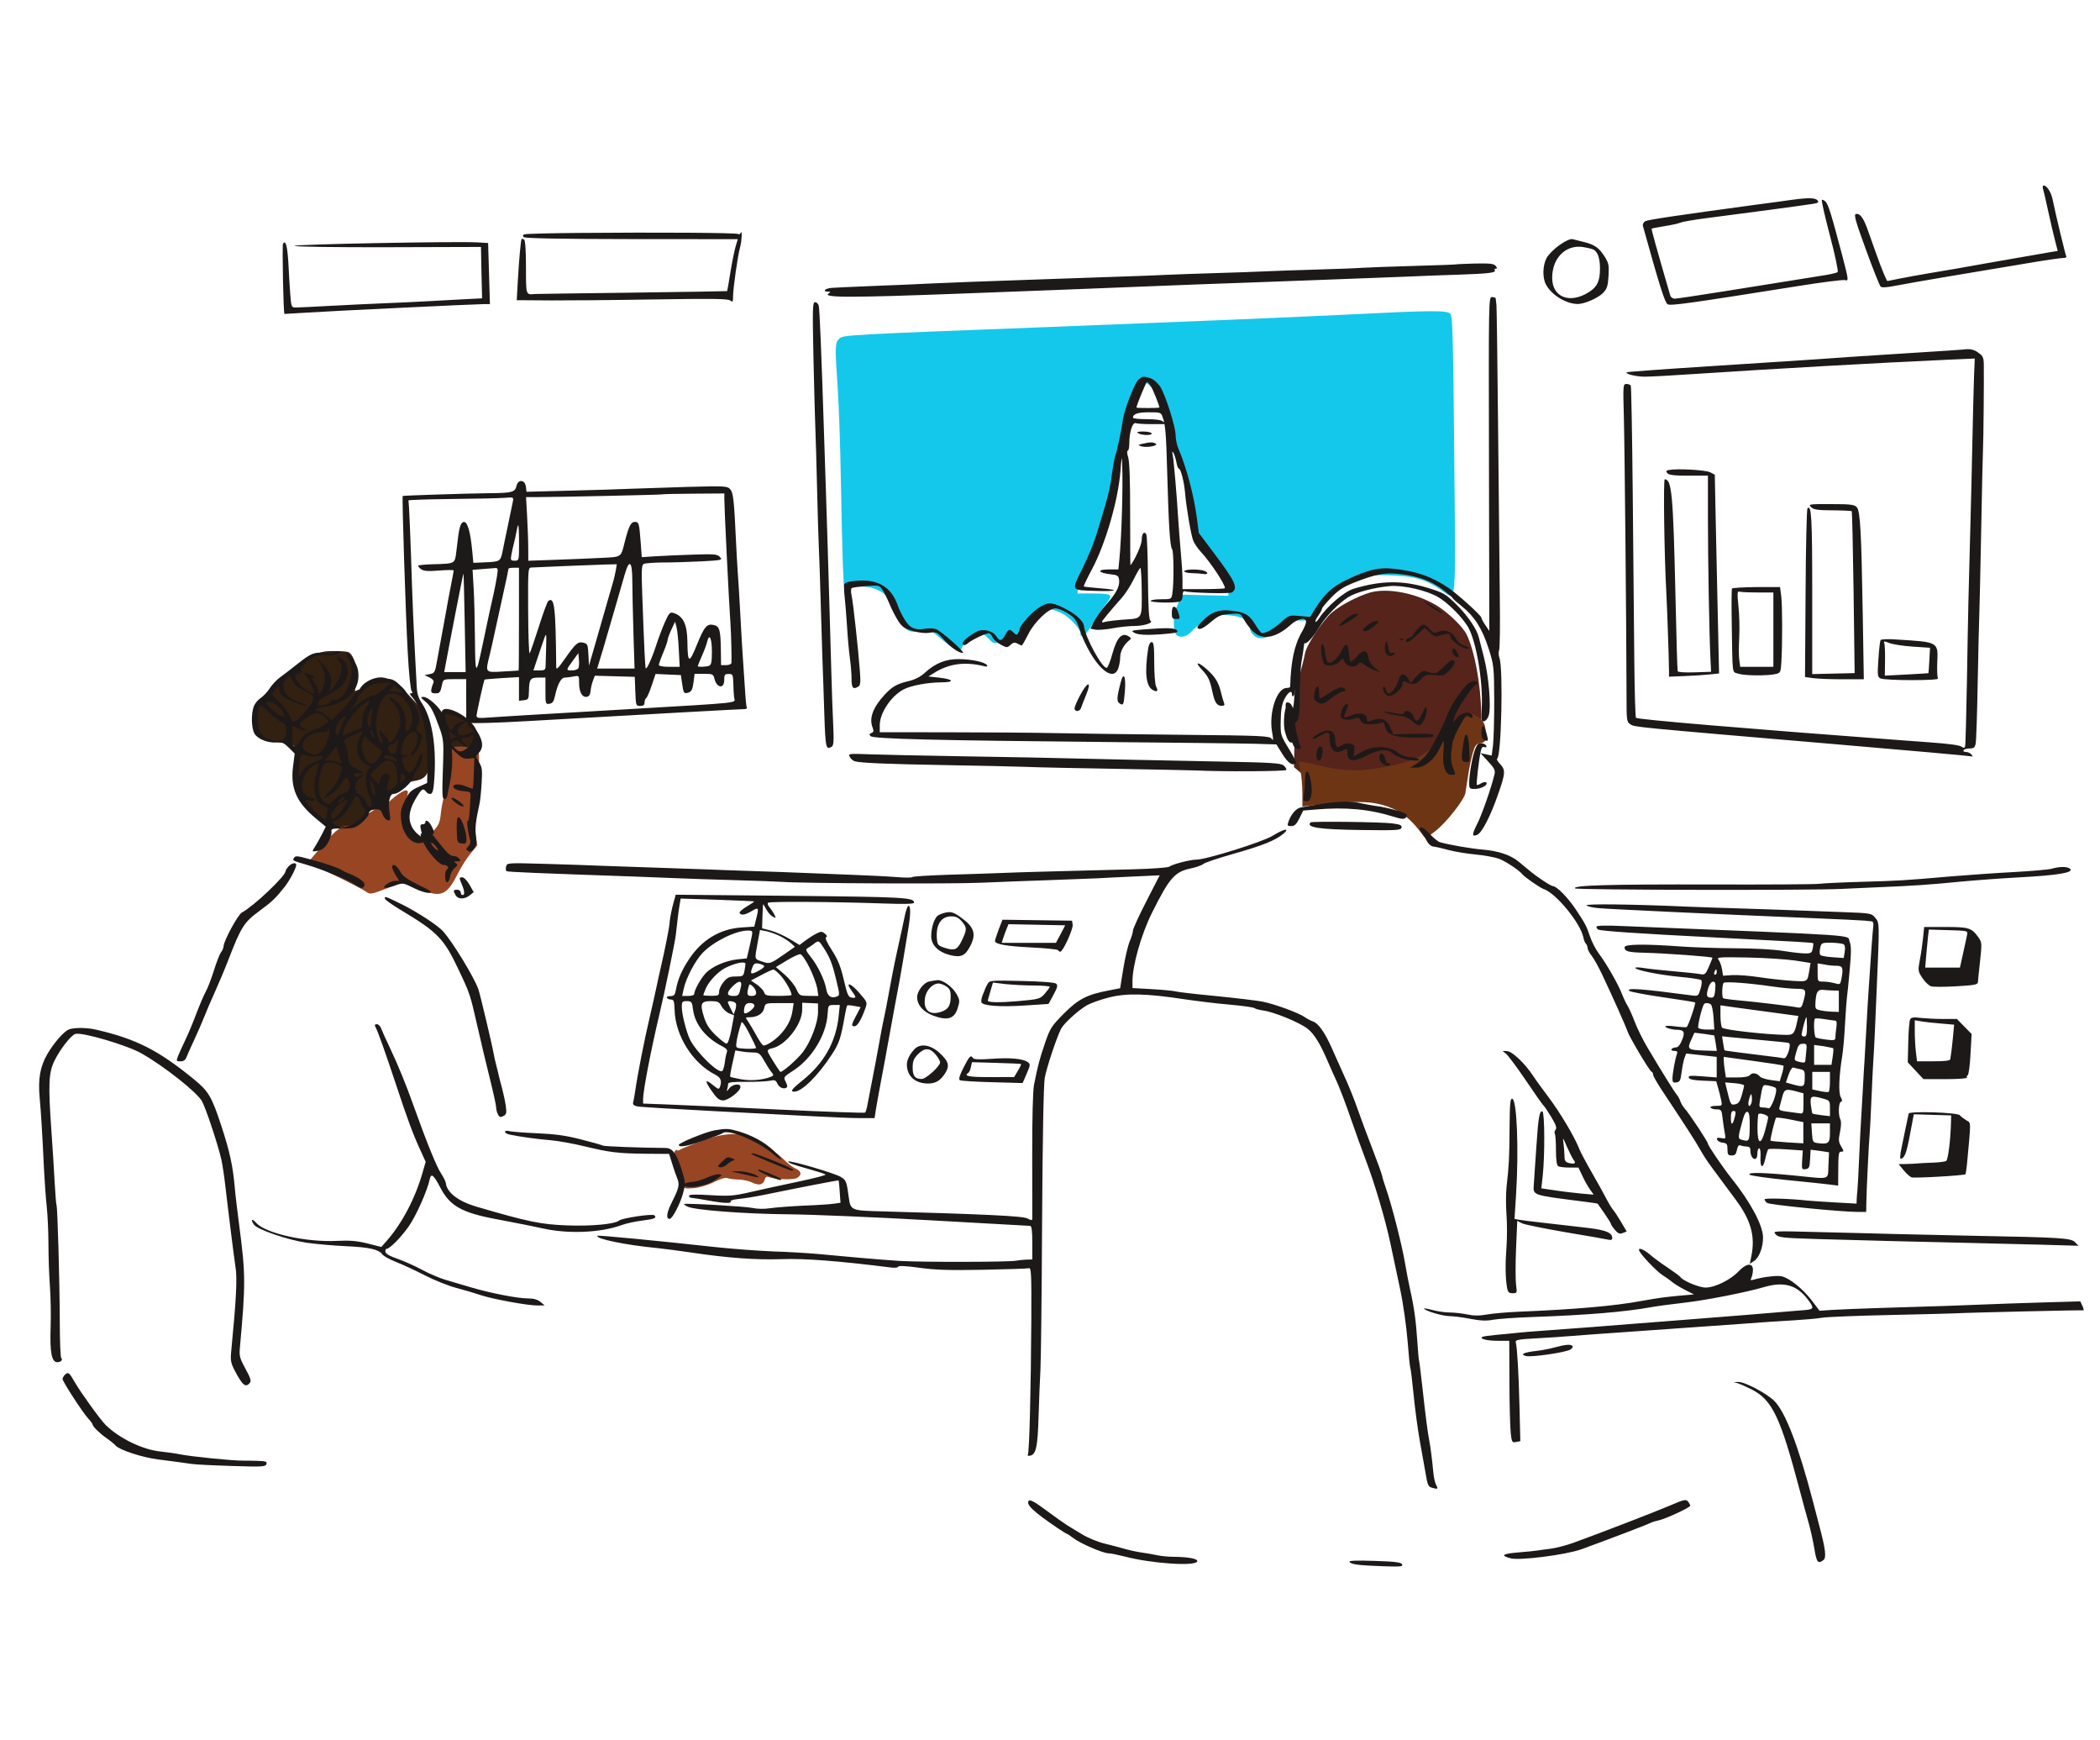 <?xml version="1.0" encoding="utf-8"?>
<!-- Generator: Adobe Illustrator 26.2.1, SVG Export Plug-In . SVG Version: 6.00 Build 0)  -->
<svg version="1.1" id="Layer_1" xmlns="http://www.w3.org/2000/svg" xmlns:xlink="http://www.w3.org/1999/xlink" x="0px" y="0px"
	 viewBox="0 0 3000 2485.6" style="enable-background:new 0 0 3000 2485.6;" xml:space="preserve">
<style type="text/css">
	.st0{fill-rule:evenodd;clip-rule:evenodd;fill:#14C8EB;}
	.st1{fill-rule:evenodd;clip-rule:evenodd;fill:#322011;}
	.st2{fill-rule:evenodd;clip-rule:evenodd;fill:#56241A;}
	.st3{fill-rule:evenodd;clip-rule:evenodd;fill:#974523;}
	.st4{fill-rule:evenodd;clip-rule:evenodd;fill:#6E3515;}
	.st5{fill-rule:evenodd;clip-rule:evenodd;fill:#1E1919;}
</style>
<g>
	<path class="st0" d="M1913.9,449.8c-68.2,3.4-255.6,11.1-416.8,17.3c-285.4,10.9-293,11.3-298.1,16.5c-6.3,6.3-6.4,10.9-2.3,69.7
		c1.6,23.7,3.7,82.2,4.5,130.2c0.8,48,2.1,102.3,2.8,120.7l1.5,33.5h19.2c14.4,0,21.9,1.3,30.3,5.5c10.1,4.9,12.3,7.7,22.7,29.2
		c13.6,28.1,18.6,31.9,39.1,29.5c13.1-1.5,13.7-1.3,26.4,9.5c7.1,6.1,16.5,13.1,20.7,15.6c7.7,4.6,7.9,4.6,10-1.4
		c3.1-8,19.3-22.1,25.5-22.1c2.6,0,8.3,3.7,12.4,8.2c7.2,7.7,8.1,8,16.1,5c4.7-1.6,11-3.1,14-3.1c5.5,0,18.9-15.5,22-25.5
		c0.9-2.6,2.7-4.8,4.1-4.8s6.9-3.4,12.1-7.5c8.1-6.4,10.9-7.3,19.3-5.9c5.3,0.9,13.8,3.8,18.8,6.7c11,6.2,25.1,21.7,25.2,27.6
		c0.2,9.2,7.4,3.8,17.2-12.6c5.6-9.4,13.6-21.5,18-26.9c12.2-15.4,11.1-16.7-14.3-17c-12.1-0.2-23-0.1-24.2,0.1
		c-3.2,0.5,3.8-20.5,19.7-59.1c15-36.4,30.7-99.7,45.7-183.3c3.8-21.6,11.9-41.9,21.5-54c4.5-5.7,5.9-6.1,11.3-3.7
		c3.4,1.5,9.3,8,12.9,14.3c9.4,16,23.2,57,21.8,64.6c-1.4,7.5,2.3,19.8,12.6,42c10.2,21.8,16,44.7,19.5,76.3
		c2.9,27.2,4.5,30.9,20.2,50c5.1,6.2,10.8,14.2,12.6,17.7c1.9,3.5,6.2,10.2,9.8,14.9s6.7,12,6.9,16l0.3,7.5l-35.8-0.9l-35.8-0.9
		l0.7,6.1c0.3,3.4-1.1,8.7-3.2,11.9c-5.5,8.3-5.2,36,0.3,40.1c6.1,4.5,15.3,1.7,22.5-6.8c3.5-4.1,12.8-10.9,20.7-15.2
		c13.1-7,16-7.6,31.7-6.4c19,1.3,29.7,8,29.7,18.3c0,5.9,6.5,13.1,12.6,14c9.4,1.3,14.1-0.8,23.1-10.2
		c11.6-12.1,19.4-15.5,34.6-14.7c9.6,0.5,12-0.3,15.4-5.6c12-18.5,39-41.8,63.1-54.1c9.9-5.1,38.2-6.5,70.4-3.6
		c21.9,2,36,7.3,55.4,20.7c20.6,14.3,19.3,29.3,17.2-193.7c-1.5-163.2-2.4-198.3-5.3-201.4C2067.6,442.9,2049.6,443,1913.9,449.8z"
		/>
	<path class="st1" d="M448.2,935.8c-6.2,3.3-14.2,8.9-17.4,12.5c-3.4,3.6-7.6,6.5-9.5,6.5c-4,0-51.1,43.6-55.6,51.5
		c-4.8,8.5-3.9,27,1.9,36.5c6.4,10.5,24.2,18.8,37.9,17.8c15.6-1.1,18.5,5.1,17.8,37.3c-0.5,21.4,0.2,27.9,4.5,37.4
		c5.6,12.6,25.6,35.4,35.7,40.6c10.6,5.5,26.6,7,37.5,3.7c11.4-3.4,25.7-15.2,25.7-21.2c0-2.2,1.9-3.9,4-3.9c6.8,0,17-7.4,25.1-18.1
		c8.6-11.6,20.3-18.3,36.3-21c14.7-2.4,19.2-7.6,22.8-26.1c2.7-13.6,2.4-17.9-2.1-35.1c-2.8-10.8-5.8-24.1-6.7-29.5
		c-1.1-7.2-4.9-13.5-13.7-22.8c-6.7-7.1-16-17.2-20.7-22.6c-11.3-12.9-20.8-13-45.5-0.7c-10,5-18.5,8.6-19.1,8.2
		c-0.4-0.4,0.3-4.1,1.9-8.1c5.2-13.6-2.2-43.8-11.6-47.4c-2.3-0.9-11.7-1.5-20.9-1.4C463.8,929.8,456.8,931.3,448.2,935.8z
		 M631.7,1015c-2.3,3.7,0.5,25.4,4.1,32.8c2,3.9,3.1,11.2,2.4,16.4c-1.2,10.5-1,10.7,19.1,13.1c12,1.4,14,1,19.8-5
		c5.8-5.8,6.4-8.2,5.3-19.2c-1-9.9-3.1-14.5-9.8-21.5C659.1,1017.2,636.1,1007.9,631.7,1015z"/>
	<path class="st2" d="M1957.3,846.3c-17.2,4.9-42.3,18.1-54.5,28.5c-13.1,11.2-36.9,47.2-38.6,58.8c-0.8,4.9-4.3,18.8-7.6,30.7
		c-5.7,19.7-6.3,27.5-7.1,76.7l-0.9,54.7l8.4,7.1c4.7,3.9,10.9,7.6,13.8,8.3c47.3,10.8,65.6,11.6,106.5,4.7
		c27.2-4.6,51.5-13.8,56-21.3c1.1-1.9,4.6-5,7.6-7.1s10.4-9.8,16.1-17.1s13.4-14.4,16.8-15.7c3.4-1.3,6.8-4.6,7.5-7.3
		c1.1-4.1,3.9-5,18.1-5.7l16.8-0.8l-0.2-21.5c-0.4-41.4-9.6-90.7-21-113.4c-5.9-11.7-27.9-32.5-44.4-42.2
		C2021.2,846.8,1982,839.4,1957.3,846.3z"/>
	<path class="st3" d="M645.9,1067.5c-3.3,0.9-4.4,6.2-5.6,27.5c-0.9,14.5-3.3,32.4-5.3,39.7c-2.2,7.3-4.6,20-5.3,27.9
		c-1.3,12.4-2.9,16.1-11.2,24.9c-12.8,13.4-20.5,12.9-32.2-2.4c-7-9.3-8.3-13.1-8.3-24.4c0-7.4,1.2-16.7,2.6-20.5
		c4.8-12.8,1.1-14.7-11.3-6.1c-6.2,4.3-12.8,9.9-14.6,12.4c-1.9,2.6-7,5.5-11.4,6.4c-4.5,1-13,5.8-18.8,10.6
		c-11.9,9.9-22.8,16-28.4,16c-8.7,0-17.8,7.2-36,28.6l-19.3,22.7l6,4.7c3.3,2.5,7.3,4.7,8.7,4.7c3.5,0.1,58.4,27.3,67,33.1
		c6.3,4.4,7,4.3,29.3-4.1l22.8-8.6l17.4,7.1c9.6,3.9,22.2,7.9,28,8.7c14,2.2,22.1-4.7,33.7-27.9c4.7-9.5,13-22.7,18.4-29.2l9.8-12
		l-2.5-14.5c-1.9-10.5-1.6-21.6,0.8-39.8c2.7-20.8,4.9-63.7,4-76.3C683.7,1069,660.7,1063.6,645.9,1067.5z M1003.8,1628.9
		c-13.8,5.1-27.8,10.8-31,12.5c-3.2,1.7-5.7,2.4-5.7,1.3c0-1-1.2-0.7-2.6,0.8c-1.9,1.9-1,6.3,2.5,14.6c2.8,6.7,5.1,15.3,5.1,19.2
		c0,3.9,1.2,10.2,2.6,14c2.4,6.4,3.3,6.8,16.2,5.7c8.2-0.7,19.8-4.1,28.8-8.6c9.7-4.8,16.8-6.9,19.7-5.7c2.5,1,9.6,1.9,15.6,2
		c6,0.1,14.8,2,19.5,4.3c9.8,4.7,16,3.2,18-4.3c0.9-3.5,2.7-4.7,5.5-3.6c8.8,3.4,35,4.4,40.3,1.5c7.5-4,6.9-9.8-1.4-13.4
		c-3.8-1.6-11-7-16-12c-5-4.9-12.3-10.9-16.5-13.4c-4-2.4-11.2-7.3-16-10.8C1066.6,1616.9,1040,1615.6,1003.8,1628.9z"/>
	<path class="st4" d="M2086.1,1024.5c-11.3,7.6-29.8,26.3-36.4,36.6c-11.8,18.5-33.4,28.1-81,36.1c-31.3,5.2-53.3,4-88-4.7
		c-12.9-3.3-23.9-5.2-24.5-4.3c-0.5,0.9,0.2,6.7,1.6,12.9c1.4,6.2,2.6,20.2,2.7,31.1l0.1,19.8l14.2-1.6c68.7-7.6,90.4-6.7,117.1,5.6
		c14.7,6.8,27.6,18.4,40.9,37.1c3.5,4.8,4,4.7,18.3-6.5c15.2-11.9,40.6-44.2,42.3-53.8c0.5-2.9,2.3-14.3,3.9-25.2
		c1.6-10.9,4.7-25.4,6.7-32.3c3.2-10.6,4.8-12.8,11.1-14c6.9-1.4,7.4-2.3,7.4-12.8c0-14-2.7-19.1-13.5-25.8
		C2098.4,1016.2,2098.2,1016.3,2086.1,1024.5z"/>
	<path class="st5" d="M2918.5,269.4c0.8,2.4,4.3,17.1,7.6,32.7s7.9,34.6,9.9,42.3l3.6,14l-9.3,1.5c-11,1.9-59.1,10.2-78.7,13.7
		c-55.8,9.9-72.5,12.9-94.8,16.5c-13.8,2.3-33,5.8-42.5,7.7c-9.5,2-17.6,3.6-18,3.6c-1.1,0-8.2-17.1-15.6-37.9
		c-3.7-10.5-9.4-26.2-12.5-35.1c-6.3-17.7-11.1-24-17-22.7c-3.1,0.7-0.3,10.6,14.4,50.8c10,27.5,19.5,51.1,20.9,52.7
		c1.9,1.9,8.6,1.4,22.6-1.3c10.9-2.2,47.2-8.5,80.6-14.1c33.4-5.6,81-13.5,105.9-17.7c24.9-4.3,48-7.6,51.4-7.6s5.6-0.9,4.9-2
		c-1.2-2-15.3-60.4-19.5-81.2c-2.2-10.9-8.3-20.4-13-20.4C2918.2,265,2917.8,267,2918.5,269.4z M2559.9,285.4
		c-8.3,1.2-32.2,4.5-53.1,7.2c-113.6,15.4-152.1,21.2-156.3,23.3c-2.6,1.4-4.1,4.3-3.5,6.7c23.4,84.5,31.4,109.8,35.3,112
		c4.5,2.4,31.6-1.4,185-25.8c34.8-5.6,65.6-9.5,68.6-8.7c5.2,1.3,5.1,0.4-4-34.7c-15.8-59.8-20-73.4-24-77.4
		c-2.1-2.1-4.5-3.2-5.2-2.3c-0.9,0.9,4.4,23.9,11.6,51.2s12.1,50.6,10.9,51.7c-1.2,1.1-10.1,3.2-19.8,4.7
		c-26.3,4.1-73.3,11.7-144.4,23.1c-35,5.6-65.9,10.2-68.6,10.2c-2.7,0-5.6-2-6.3-4.5c-19.3-66.3-27.3-94.9-26.6-95.5
		c0.4-0.4,8.8-2.1,18.5-3.6c9.7-1.5,19.8-3.8,22.7-5c2.8-1.3,18.8-4,35.4-6.2c39.9-5,141.4-18.6,153.6-20.6c7.9-1.3,9.1-2.2,6.7-5.1
		C2593.1,282.4,2583.3,282.2,2559.9,285.4z M826.1,332.7c-40.3,0.3-74.9,1.2-76.9,2c-2.5,1-2.7,2.2-1,4c1.7,1.7,52.1,2.7,154.2,2.8
		l151.6,0.1l-3.2,10.7c-1.7,5.9-5.1,22.5-7.4,36.9c-2.3,14.4-4.4,26.4-4.7,26.6c-0.2,0.2-61.8,1.2-136.8,2.2s-137,1.7-137.7,1.9
		c-13.1,1.2-12.8,2.3-12.8-38.3c0-24-1-38.4-2.7-39.5c-1.5-0.9-3.1-1.3-3.5-0.8c-1.2,1.3-3.7,29.2-5.5,60.6l-1.5,26.9h6
		c3.3,0,23,0.1,43.9,0.3c20.8,0.1,85.9-0.4,144.6-1.4c84.6-1.3,107.5-1.1,110.6,1.5c3.4,2.8,3.9,2.1,3.9-5.5
		c0-11.6,6.8-59.1,10-70.2c2.5-8.7,3.4-26.9,0.9-20.8c-0.7,1.7-2.5,2.4-3.9,1.5C1051.5,332.4,939.3,331.7,826.1,332.7z
		 M2227.7,350.1c-7.5,5.3-15.7,13.6-18.3,18.4c-5.6,10.6-6.1,27.9-1,37.7c7.9,15,28.8,27.9,45.6,28c9.4,0,29-8.5,36-15.7
		c5.8-6.1,7-9.8,7.9-24.4c0.9-15.2,0.2-18.5-5.6-27.7c-7.9-12.4-14.2-16.9-29.3-20.7c-6.2-1.5-13.6-3.4-16.5-4.1
		C2243.2,340.9,2236.5,344,2227.7,350.1z M404.3,348.2c-1.4,2.2,0.5,99.6,2.1,100.2c0.2,0.1,14.6-0.8,31.9-1.9
		c34.9-2.3,242-12.2,254-12.2h7.6l-1.3-43.6l-1.3-43.6l-15.2-0.9c-30.7-1.7-264.6,2.7-261.3,5c2,1.3,60.7,2.1,134.9,1.9l131.4-0.4
		l0.7,36.7l0.9,36.7l-31,1.6c-17.1,0.9-39.6,2.2-49.9,2.7c-10.5,0.7-35.4,1.7-55.6,2.6c-20.2,0.8-55.9,2.5-79.6,3.8
		s-46,2.4-49.7,2.4c-6.5,0-6.8-0.4-8.2-18.3c-0.8-10-2-30.2-2.7-44.7C410.5,351.1,408.1,342,404.3,348.2z M2276.3,356.4
		c6.1,3.2,9.4,12.5,9.4,27c0,17.8-3.8,26.1-15.5,33.6c-27.2,17.6-52.8,7.9-52.8-20.2c0-27.6,18.4-46.8,42.4-44.2
		C2266.5,353.6,2273.8,355.2,2276.3,356.4z M2080.3,377.6c-0.3,0.3-27.4,1.3-60.1,2.2c-32.7,0.9-66.2,2.2-74.6,2.7
		c-8.3,0.7-37.3,1.7-64.4,2.5c-27.2,0.8-59.5,1.9-72.1,2.5c-12.5,0.7-44.4,1.7-70.8,2.5c-26.4,0.8-58.2,1.9-70.8,2.5
		c-12.5,0.7-41.5,1.7-64.4,2.5c-22.9,0.8-72.4,2.4-109.9,3.8c-37.5,1.3-85.8,3.1-107.4,3.8c-21.6,0.8-48.9,1.9-60.6,2.5
		c-11.8,0.7-42,2-67,2.9c-25,1-48.3,2-51.8,2.2c-3.5,0.3-11.1,0.7-17,0.9c-10,0.3-15.9,5.3-6.3,5.5c3.7,0,3.8,0.4,0.8,2.4
		c-10.1,6.4,28.8,6.4,195.7,0.1c34.8-1.3,79.7-3.1,99.9-3.8s50.3-2,67-2.6c16.7-0.7,45.1-1.7,63.1-2.5c18.1-0.7,47.7-1.9,65.8-2.6
		c18.1-0.8,64.7-2.4,103.6-3.8s83.9-3.1,99.8-3.7c16-0.7,46.7-1.9,68.3-2.6c21.6-0.8,51.1-1.9,65.8-2.5c14.6-0.7,45.3-1.9,68.3-2.6
		c45.4-1.5,56.4-2.8,54.2-6.4c-0.8-1.3-0.1-2.3,1.5-2.3c2.2,0,2.1-1.1-0.2-3.9c-2.6-3.2-8.4-3.8-29.3-3.4
		C2092.8,376.8,2080.7,377.3,2080.3,377.6z M2127.1,662.7l0.5,238.5l-5.7-8.4c-3.2-4.6-5.7-9.4-5.7-10.7c0-2.8-34.2-33.9-46.9-42.4
		c-24.5-16.6-46.1-24-80-27.5c-19.8-2-35.7,1.7-64.6,15.5c-20.6,9.8-31.7,19.7-44.6,39.8l-8.7,13.6l-15-1.3
		c-14.8-1.3-15.2-1.2-26.3,8.9c-10,9.2-21.2,15.6-27.3,15.6c-1.2,0-5.7-5.7-9.9-12.8c-8.5-13.8-14.6-17.3-34.6-19.4
		c-17-1.9-28.2,2.2-40.1,14.4c-8,8.2-9.1,10.2-5.7,11.6c2.7,1,8.6-2.2,16.9-9.3c11.3-9.6,14.6-10.9,27.8-11.9
		c14.8-1.1,15-1,19.5,7.4c2.5,4.7,8.1,12.2,12.4,16.7c13.4,14,33,10.9,54.6-8.5c10.2-9.2,22.1-11.6,22.1-4.3c0,2.3-2.7,8.8-6.1,14.6
		c-10.6,18.1-15.6,41.7-16.6,77.9c0,1.1-2.3,1.9-5,1.9c-14,0-25.6,34.8-20.9,62.4c2.1,11.9,2,13.6-0.7,10.1
		c-2.9-4-13.3-4.5-125.4-5.6c-67.3-0.7-149.5-1.7-182.9-2.4c-33.4-0.7-103.6-1.2-156-1.2l-95.4-0.1v-10.2
		c0-17.4,16.6-42.1,34.6-51.2c10.4-5.3,33.8-9.7,52.9-9.8c20.4-0.1,18.3-4.5-3.3-6.8l-14.7-1.6l8.8-5.5c21-13,43.7-15.9,70.4-9.3
		c4.3,1.1,5.6,0.7,4.5-1.3c-2.7-4.4-20.9-8.4-39.4-8.7c-19.3-0.3-34.2,5.6-49.5,19.6c-5.9,5.5-14,9.6-22.2,11.6
		c-17.3,4-23.9,7.7-34.7,19.2c-16.9,18.1-22.8,33.7-17.8,46.8c2.1,5.5,1.7,7-1.5,8.3c-3.1,1.2-3.4,2.3-1.2,4.5
		c3.9,3.9,92.8,6.1,329,8.3c103.6,1,202.3,2.1,219.5,2.6l31.2,0.9l8.8,14.1c8,12.8,14.6,17.1,19.2,12.6c0.9-0.9-3.8-10.2-10.4-20.8
		c-11.7-19.2-11.8-19.5-11.4-40.2c0.2-15,1.7-23.4,5.2-30.2c5.2-10.1,10.8-13.8,10.8-7.2c0,2.3,1,3.6,2.2,2.8
		c1.2-0.8,2.8-10.1,3.8-21c2-24.1,9.3-56.6,12.3-54.7c2.8,1.7,12.9-9.5,21.7-24.3c8-13.4,27-32.9,40.3-41.3
		c11.1-7,36.6-13.8,59.2-15.9c19-1.7,52.7,5.9,69.6,15.8c13.8,8.1,34.1,28.4,42.5,42.6c11.7,20,21.6,78.3,19.6,115.1
		c-1,18.4-0.7,20.4,3.3,19.6c2.4-0.4,5.5-4.3,6.7-8.4c3.7-12.6,0-56.3-7-83.5c-3.6-13.8-6.8-26.3-7.1-27.7
		c-2.4-11-15.5-30.6-30.5-45.6c-17-16.8-19.1-18.1-41.9-25.2c-36.3-11.2-67.1-10.9-106.6,1.1c-13.3,4-38.3,25.4-49.3,42.2
		c-2.2,3.4-4.5,5.6-5.2,4.9c-0.7-0.7,1.2-4.6,4.1-8.7c2.9-4.1,5.3-8.6,5.3-9.9c0-1.4,6-8.6,13.3-16.1c10.5-10.8,17.6-15.3,33.8-21.7
		c28.8-11.3,42.4-14,62.4-11.9c25.6,2.5,45.8,9.6,61.9,21.7c7.9,5.9,14.7,11.7,15.2,12.8c0.4,1.1,6.4,6.4,13.3,11.9
		c17.9,14.2,29.2,32.2,38.2,60.5c7.5,23.8,7.7,26,7.9,73.8c0.1,27.2-0.8,55.9-1.7,64l-1.9,14.7l-8-1.7l-8-1.7l10.8,11.7
		c9.1,9.8,10.6,12.9,9.2,18.6c-4.4,18.5-17.6,56.5-24.2,69.7c-8.2,16.4-8.4,19.7-0.8,16.8c6.8-2.5,19.1-26.3,30.2-58.2
		c10.6-30.4,10.8-34.5,2.6-43.3c-3.5-3.7-5.2-7.1-4-7.5c6-2.2,8.8-128.9,3.3-143.6c-1.3-3.5-1.5-8.6-0.5-11.3
		c1.1-2.7,1.5-35.8,1-73.3c-0.4-37.5-1.5-145.6-2.4-240.1s-2-175.2-2.4-179.5c-0.4-4.1-1-8.4-1.1-9.5s-2.5-1.9-5.2-1.9
		C2126.6,424.2,2126.6,426.3,2127.1,662.7z M1162.1,512c1,44.2,2.2,89.3,2.7,100.4c0.5,11.1,1.6,48.6,2.4,83.4
		c0.8,34.8,2,74,2.6,87.2c0.7,13.2,1.7,46.2,2.5,73.3c0.8,27.2,1.9,64.1,2.5,82.1c0.7,18.1,2,54.7,2.8,81.5
		c1.6,48.7,2.3,51.7,10.7,46.5c2.6-1.6,3.1-8.6,2-31c-0.8-15.8-2.1-51.6-2.8-79.4c-0.8-27.8-1.9-67.1-2.5-87.2
		c-0.7-20.2-1.7-58.2-2.5-84.6c-0.8-26.4-2-63.4-2.6-82.1c-0.7-18.8-1.7-52.9-2.5-75.8c-4.1-127.5-6.5-185.5-7.9-190.2
		c-0.7-2.4-3.1-4.5-5.2-4.5C1160.8,431.8,1160.6,439.9,1162.1,512z M2805,499.2c-2.7,0.3-34.6,2.5-70.8,4.7
		c-36.1,2.2-72,4.5-79.6,5.1c-20,1.6-75.7,5.3-210.9,14c-65.2,4.1-119.2,8.1-119.7,8.7c-2.5,2.4,13.3,6.3,25.8,6.3
		c7.3,0,38.2-1.6,68.7-3.7c116.6-7.7,263-16,365.5-20.6l37.1-1.6l-1,23.8c-0.5,13.1-1.6,55.6-2.4,94.5c-0.8,38.9-2,90.1-2.7,113.7
		c-2.4,84.8-3.7,140.4-5.1,228.8c-0.9,49.4-2,91.3-2.6,93.1c-0.8,2.4-2.1,2.6-4.3,0.9c-3.1-2.5-15.8-4.4-47.3-6.7
		c-9.1-0.7-25-1.9-35.3-2.6c-228.8-17.1-380.8-29.9-383.3-32.4c-0.9-0.9-2-38.4-2.4-83.2s-1.4-150.8-2.2-235.3
		c-0.8-84.6-2.1-154.8-2.8-156c-0.8-1.2-3.6-2.3-6.3-2.3c-4.7,0-4.9,1.7-3.6,47.4c1.2,44.1,3.7,309.7,3.8,396.7
		c0,37.2,0.2,38.6,5.7,42.1c6.2,3.9,1.1,3.5,290,28.1c104.9,8.9,192.9,16.8,195.4,17.4c3.7,0.9,4,0.4,1.6-2.5
		c-1.6-2-5.2-3.6-7.9-3.6c-2.7,0-4.1-1.1-3.4-2.5c0.9-1.4,4.8-2.5,8.8-2.5c5.9,0,7.5-1.3,8.6-7c0.8-3.8,2.1-43.3,2.9-87.8
		s2-90,2.4-101.1s1.6-64,2.6-117.5c1-53.5,2.1-104.1,2.5-112.4c0.8-14.9,1.5-100.3,1.2-122.6c-0.1-9.3-1.4-12.3-6.8-16.1
		C2820.7,499.3,2814.5,497.8,2805,499.2z M1626.3,542.3c-5,4.1-19.8,41.9-21.9,55.9c-2.7,18-8.4,45.1-10.6,50.8
		c-1.4,3.5-3.8,16.6-5.5,29.1c-2.7,21.3-6,33.7-22.2,86.3c-3.5,11.3-12.4,32.9-20,48c-15.9,32.2-17,30.4,20,31.6
		c30.6,1,34.2-1.6,5.1-3.8c-12.1-1-22.5-2.1-22.9-2.6c-0.5-0.5,4.7-11.6,11.7-24.6c19.4-36.5,37.4-98.6,40.6-139.8
		c1.6-20.7,2.1-22.8,2.5-10.9c1.3,33-0.7,102.8-4,136.5l-1.4,14.5h-14.2c-17.1,0-15,4.9,2.9,6.9c10,1.1,11.6,2.1,12.3,8
		c1.2,9.1-4.1,19.3-18.6,35.5c-6.8,7.5-14.5,18.3-17.3,24l-5.1,10.2l7,1.4c3.8,0.8,14.9-0.1,24.6-1.9c9.7-1.9,23.7-3.3,30.9-3.3
		c14.2,0,28.2-4.7,23.2-7.7c-2.1-1.3-3.1-19.2-3.5-61.1c-0.2-32.6-1.3-60.5-2.4-62.3c-3.2-5-6.5-0.5-6.5,8.5
		c0,6.5-10.2,29.2-16.1,35.9c-0.2,0.3-0.4-32.2-0.4-72.1c0.1-48.1-0.9-75.8-2.8-82c-1.6-5.3-2-9.5-0.7-9.5c1.3,0,2.3-4.8,2.3-10.7
		c0-16.2,4.6-30.4,9.2-28.7c2.1,0.8,12.2,1.4,22.5,1.4h18.6l1.3,10.7c0.8,5.9,2,34.6,2.7,63.8c1.9,69.2,3.8,100.4,6.8,104
		c2.5,3.1,2.7,49.3,0.4,63.4c-1.4,8.2-1.4,8.2-16.2,8.2c-8.2,0-14.8,1.1-14.8,2.4c0,2.4,32.7,3.2,41.1,1c2.9-0.8,4.5-3.7,4.5-8.5
		c0-4.7,1.1-7,3.2-6.3c7.3,2.3,64.1,3.8,67.2,1.7c9.4-6.2,5.1-15.5-26.3-57.2l-20.9-27.8l-2.8-21.5c-4.4-32.7-14.6-71.3-26.4-99.1
		c-2.2-5.1-3.9-13.5-3.9-18.6c0-12.3-14.6-58.1-22.1-69.8c-3.4-5.1-9.5-10.5-13.8-12C1633,537.1,1632.6,537.2,1626.3,542.3z
		 M1643.9,551.3c2.8,4,12.6,28.4,12.4,30.7c-0.1,1-32.8,1.1-32.8,0.1c0-3.1,13.8-36.5,15-36.5
		C1639.4,545.6,1641.8,548.2,1643.9,551.3z M1661.3,596.9c2.2,6.3,2.2,7.3-0.3,4.9c-2-2-10.6-3.1-22.8-3.1
		c-10.8,0-19.7-0.9-19.7-2.1c0-5.3,7.2-7.9,22.9-7.7C1658.3,588.8,1658.6,588.9,1661.3,596.9z M1626.1,618.8c5.1,3.3,20.9,3.3,19,0
		c-0.9-1.4-6.3-2.5-12.1-2.5C1625.1,616.4,1623.2,617,1626.1,618.8z M1632.4,633.8c-7.1,1.6-7.2,1.9-2,3.6
		c7.4,2.5,25.3-0.8,20.6-3.7C1647.1,631.2,1643.3,631.3,1632.4,633.8z M1680.5,659.9c0.9,5.2,2.5,9.5,3.6,9.5
		c2.7,0,7.5,18.8,8.8,34.1c1.6,19.8,8.4,60.1,11.6,68.4c1.5,4.1,6.5,11.4,11.1,16.4c13.5,14.5,34.3,45.8,34.3,51.7
		c0,0.8-13.6,1.4-30.3,1.4h-30.3v-13.6c0-7.5-1.1-24.9-2.4-38.5c-1.3-13.7-2.9-35.1-3.7-47.7c-2-32.9-6.4-84.8-8-92.2
		c-1-4.7-0.7-5.3,1.2-2.6C1677.7,648.7,1679.6,654.5,1680.5,659.9z M2384.7,671.2c-4.7,0.9-5.2,1.7-2.8,4.6
		c2.3,2.7,9.8,3.6,30.5,3.6h27.5v61.3c0,60.5,1.9,165.5,3.6,200.7l0.9,18.1l-23.7,0.8c-14.5,0.4-23.8-0.2-24-1.7
		c-0.7-6-1.6-37.9-3.3-112.4c-3.2-140-5.2-161.5-15.2-161.7c-2.2,0-0.7,109.3,2.3,163c1.2,21.9,3.7,95.5,3.8,111.3v7.7l22.1-0.9
		c12.2-0.4,28.2-1.5,35.8-2.3l13.6-1.4l-1.7-77.5c-1-42.6-2.3-106.5-3.1-142l-1.3-64.4l-6.7-3.5
		C2436.7,671.3,2397.4,669,2384.7,671.2z M737.8,694.2c-2,8.7-6.5,10-37.9,10.2c-30.5,0.3-123.8,3.3-124.6,4
		c-1.2,1.1,4.1,167.5,7.2,223.6c1.5,28.5,4,53.2,5.5,55c1.9,2.2,1.6,3.2-0.7,3.2c-2.4,0-2.2,1.2,0.7,4.5
		c16.5,18.6,23.4,52.8,22.5,108.2l-0.3,15.4l-12.5,5.7c-10.7,4.8-13.5,7.7-19.3,19.5c-5.8,11.7-6.5,16-5.3,27.8
		c2.4,23.1,18.5,38.6,32.5,31.1c5.2-2.7,5.1-2.9-2.6-6.7c-4.4-2.1-10.1-7.5-13-12c-7.3-11.9-6.4-24.8,2.6-40.8
		c9.3-16.1,11.8-18.1,16-12.2c1.7,2.5,4.9,3.8,7,3.1c2.8-1.1,4.1-7.4,5.1-25.1c2.6-45.5-3.8-83-18.1-104.5c-4.9-7.3-6.9-13.8-7.3-24
		c-0.3-7.6-1.7-34-3.1-58.7c-1.3-24.6-2.9-62.7-3.6-84.6c-2-65.2-4.3-120.6-5.2-122.1c-0.4-0.8,27.6-1.7,62.3-2.1
		c34.8-0.3,68.8-1.1,75.7-1.7c11.9-1,12.4-0.8,11.4,4.6c-0.7,3.1-3.5,17-6.4,31c-2.9,13.8-6.7,31.7-8.2,39.6c-3.2,16-3.3,16-26.4,17
		l-15.6,0.7l-1.6-17.2c-2.6-27.2-6.7-41.2-11.8-41.2c-4.1,0-6.5,6.3-8.5,22.8c-0.2,2.1-1.3,10.8-2.4,19.3
		c-2.2,17.9-1.3,17.4-33.3,18.3c-10.9,0.3-20.4,1.2-21,1.9c-0.8,0.7,1,2.9,3.7,5c4,2.9,9.5,3.4,26,2.1c11.4-0.9,20.8-1,20.8-0.1
		s-1.6,9.8-3.6,19.7c-2,10-5.5,28.5-7.6,41c-2.2,12.5-5.2,28.5-6.5,35.3c-1.4,7-4,21.2-5.8,31.6c-3.1,18-3.6,19.1-10.7,20.4
		l-7.4,1.4l7.1,3.4c4.4,2.1,6.5,4.8,5.7,7c-4.9,12.9-4.6,15.7,2.3,15.7c6.8,0,7.4-0.9,10.1-13.3c1.4-6.8,2.1-7,17.9-7h16.4L666,997
		c0.2,14.9,0.1,28.6-0.1,30.3c-0.2,1.7,1.9,4,4.8,5.1c2.8,1.1,39.6,0,81.7-2.4c185.4-10.6,306.1-17.2,310.7-17.2
		c2.7,0,4.4-0.9,3.8-1.9c-0.7-1.1-1.9-13.3-2.7-27.2c-0.9-13.8-2.2-32.7-2.8-41.7c-0.7-9.1-2.4-38.1-3.8-64.4
		c-1.4-26.4-3.1-53.6-3.7-60.6c-0.5-7-1.7-26.8-2.5-44.3c-2.7-58.8-3.9-69.2-8.4-74.1c-3.9-4.4-7.9-4.6-59.9-3.2
		c-30.5,0.9-67.5,2.1-82.1,2.7c-14.6,0.7-54,1.9-87.7,2.7l-61.1,1.6l-0.9-7.2C750,685,740.1,684,737.8,694.2z M1034.7,711.6
		c0.1,15.4,6.5,145.6,8.8,178.9c1,14.1,1.9,49,1.4,56.3c-0.1,1.7-3.4,3.2-7.5,3.2h-7.3l-0.3-21.8c-0.4-28.4-1.9-33.5-9.7-35.4
		c-10.1-2.5-13.8,1.6-24.5,28c-11.2,27.7-13.2,27-13.6-4.4c-0.3-24.8-6.1-36.6-19.8-40.9c-5.1-1.5-6.4-0.1-12.3,13
		c-3.6,8.1-9.2,22.9-12.4,32.8c-5.9,18.4-13.4,34.9-15,33.3c-0.9-0.9-2.3-30.2-5.1-108c-1.1-30.6-0.8-39.4,1.9-41
		c1.9-1.2,14.2-2.1,27.6-2.2c13.3,0,38.1-0.8,55-1.6c29.5-1.6,30.6-1.9,26.6-6.2c-3.7-4.1-7.6-4.5-39.8-3.4
		c-19.6,0.7-43.8,1.7-53.8,2.4l-18.1,1.2l-1.6-22c-2.1-26.9-2.5-28.4-8.5-28.4c-5.3,0-8.4,6-14,27.8c-6.1,23.8-3.7,22.1-35.2,23.7
		c-15.6,0.8-45,2-65.5,2.7l-37.3,1.3l-0.1-18.2c0-10-0.8-30.4-1.6-45.5l-1.5-27.2H766c30.9,0,179.2-3.3,179.9-3.9
		c0.4-0.4,20.6-0.9,44.8-1l44.1-0.3V711.6z M2587.3,724.3c3.6,3.6,9.2,4.5,30.7,4.6c14.5,0.1,26.8,0.7,27.4,1.3
		c0.5,0.7,1.7,52.9,2.6,116.2l1.5,115l-30.3,0.7l-30.3,0.7V847.1c0-108-1.1-126.8-6.8-121.1c-1.1,1.1-2.4,55.8-2.7,121.5l-0.8,119.5
		l11.8,1.6c6.5,0.9,25.4,1.6,42,1.6h30.2l-1.5-90.8c-2-120.4-3.6-149.4-8.5-154.9c-3.4-3.8-8.6-4.5-36.9-4.5
		C2584.3,719.9,2583,720.1,2587.3,724.3z M741.5,775.5c0,25.2,0,25.3-6.2,25.3c-5.7,0-6.1-0.8-4.8-8.2c0.8-4.5,2.4-11.7,3.5-15.8
		c1.1-4.1,2.8-11.9,3.7-17c0.9-5.2,2.1-9.5,2.7-9.5C741,750.3,741.5,761.6,741.5,775.5z M879.8,814.1c-0.8,4.5-2.5,12.2-3.9,17
		c-1.4,4.9-4.9,16.8-7.7,26.5c-2.8,9.7-9.9,34.7-15.9,55.4l-10.9,37.7l-0.8-15.6c-0.7-14.2-1.3-15.7-7-17.1c-8-2-11,0.7-26.5,22.7
		c-10.1,14.5-12.5,16.6-12.5,11.6c-0.8-85.7-2.5-100.5-11.3-94c-1.4,1.1-7.6,17.8-13.7,37.3c-6.2,19.4-12,36.3-13,37.5
		c-1,1.2-1.9-25.8-2.1-60c-0.3-57.9-0.1-62.2,4.1-62.5c7.1-0.5,86-3.7,105.2-4.3l17.3-0.4L879.8,814.1z M903.3,829.2
		c0,12.9,0.8,46.5,1.6,74.6l1.6,51.1h-26.7h-26.7l2.5-8.2c3.1-9.9,9.3-30.7,12.2-41.1c1.2-4.1,6.3-21.8,11.4-39.1
		c5.1-17.3,11.1-38.2,13.3-46.1C899,797.8,903.2,801.3,903.3,829.2z M710,822.9c-1,6.7-3.3,18.2-5,26c-3.1,13.1-6.8,30.2-15.6,72.1
		c-9.5,45.3-10.5,44.6-10.9-7.6c-0.2-26.4-1-59.6-1.9-73.8l-1.5-25.7l12.3-1c6.8-0.5,15-1.2,18.3-1.4
		C711.5,810.9,711.8,811.3,710,822.9z M741.4,884.2c0,40.3-0.2,73.4-0.5,73.5c-0.3,0.1-10.6,0.8-22.7,1.4c-25.5,1.5-25,2.1-18.6-24
		c2-7.9,5.3-22.8,7.5-33.3c2.2-10.5,7.5-34.5,11.7-53.4c4.3-19,7.6-35.1,7.6-36s3.4-1.5,7.5-1.5h7.5L741.4,884.2z M1631,841.1
		c0.4,44.1,1.6,42-24.6,43.8c-12.1,0.9-24.8,2.4-28.2,3.4c-5.9,1.6-5.7,0.9,3.8-10.6c5.6-6.8,14.4-17,19.5-22.6
		c5.2-5.6,13.2-17.8,17.7-27c4.6-9.3,9.1-17,9.9-17C1629.9,810.9,1630.8,824.5,1631,841.1z M1691.8,815.9c0,1.4,4.8,2.6,10.7,2.7
		c5.9,0.1,13.3,0.7,16.5,1.2c3.2,0.5,5.7,0.1,5.7-1.2c0-1.2-2.5-2.9-5.7-3.7C1709.8,812.5,1691.8,813.2,1691.8,815.9z M663.9,889.8
		l1.3,70.1h-15.3h-15.3l1.3-7c5.5-30.1,25.7-134.2,26.2-133.8C662.4,819.5,663.2,851.2,663.9,889.8z M1215.4,830.4
		c-4.1,0.7-8.2,2.2-9.1,3.5c-0.8,1.3-0.7,9.4,0.3,18.1c1,8.6,2.5,28.2,3.5,43.5c0.9,15.3,2.7,35.2,4,44.3c1.3,9.1,2.4,22.4,2.4,29.7
		c0,13.4,2.2,15.8,9.9,11c2.7-1.7,3.2-6.5,2.1-20.8c-2.4-32.4-9.7-99.1-11.9-108.9c-1.2-5.6-1.1-10.1,0.2-10.9
		c1.3-0.8,10.7-2.1,20.9-2.8c18.2-1.4,18.6-1.3,23.2,5.7c2.5,3.9,7,12.9,9.9,20c2.9,7.1,8.3,17.7,12.1,23.6
		c5.8,9.1,9.1,11.3,21,14.8c9.1,2.6,17.9,3.6,24.3,2.5c9.5-1.5,10.6-1,20.2,9.9c9.5,10.8,21.2,19,27,19c4.8,0-32.2-32.6-38.9-34.3
		c-3.7-0.9-10.4-1.1-14.8-0.3c-14.1,2.3-21.2-0.5-28.2-11.3c-3.7-5.6-8.3-14.7-10.4-20.4C1273,836.2,1251.6,825.1,1215.4,830.4z
		 M2474.3,840.6c-0.7,1.1-0.9,23.6-0.4,49.9c1.2,76.1,0.2,68.6,9.3,71.7c8.4,2.9,41.4,3.3,53.5,0.5c6.8-1.5,7.2-2.5,8.1-16.8
		c1.6-27.3,1.5-81.3-0.2-94.5l-1.7-12.9h-33.7C2490.6,838.7,2474.9,839.6,2474.3,840.6z M2510.8,846.2h22.6v53.1v53.1h-23.8H2486
		l-1.3-9.7c-0.8-5.3-0.8-19.8-0.1-32.2c0.7-12.4,0.2-32.5-1.1-44.7c-1.9-18.5-1.6-21.9,1.3-20.8
		C2486.7,845.7,2498.4,846.2,2510.8,846.2z M1481.9,869.5c-10.2,7.2-25.2,24.4-25.3,29.2c0,1-1.1,3.5-2.3,5.5
		c-1.9,3.1-2.9,2.9-6.4-0.7c-5.7-5.7-7-5.3-11.9,3.4c-5.2,9.2-7.7,9.5-13.1,1.4c-4.9-7.5-18.8-10.8-27.3-6.3
		c-13,6.9-22.7,15.7-20.1,18.3c1.7,1.7,4,1.3,7.1-1.5c4.9-4.5,25.4-14.4,30-14.4c1.5,0,3.9,2.5,5.3,5.7c1.4,3.2,6.7,8,11.7,10.6
		c8.7,4.7,9.3,4.7,14,0.3c3.9-3.5,6.1-3.9,10-1.7c2.8,1.5,5.6,2.7,6.1,2.7c0.5,0,4.8-7.4,9.5-16.6c8.8-17.4,28.9-36.5,38.3-36.5
		c7.5,0,24.3,9.5,28.8,16.4c2.2,3.4,5.7,11.6,7.6,18.2c2,6.7,8.2,19.6,13.6,28.9c17.2,29,34.5,38.5,40.1,22
		c1.5-4.4,2.7-11.6,2.7-15.9c0-8,5.2-17.7,12.5-23.6c3.5-2.7,3.5-3.4,0.1-5.7c-9.9-6.7-17.2,0.9-23.7,24.2
		c-2.9,10.7-6.5,19.8-8,20.4c-6,2-30.9-43.2-32.7-59.8c-0.9-7.6-13.3-18.4-30.9-26.7C1501.1,859.5,1495.8,859.9,1481.9,869.5z
		 M1674,875.3c0,7.6,0.8,8.8,6.1,8.8c5.8,0,6-0.4,3.4-8.8c-1.5-4.9-4.3-8.8-6.1-8.8C1675.2,866.5,1674,869.7,1674,875.3z
		 M969.7,927.8l1.3,24.6h-14.9c-8.6,0-14.9-1.1-14.9-2.6c0-1.4,2.8-9.4,6.3-17.7c3.5-8.3,6.3-16.5,6.3-18.2c0-1.7,2.4-8.4,5.3-14.6
		l5.3-11.3l2,7.6C967.6,899.7,969.1,914.2,969.7,927.8z M1632.4,899.1c-15.8,1.3-17.1,1.7-12.2,4.6c6.1,3.5,20.9,3.9,46.9,1.5
		c14-1.3,16.6-2.2,14.2-5C1678.4,896.6,1666.1,896.4,1632.4,899.1z M780.2,924c-0.3,9.4-0.5,20.7-0.7,25.3c-0.1,7.6-0.8,8.2-8.8,8.2
		H762l7.4-22.1c9.2-27.3,9.6-28.5,10.6-28.5C780.5,906.9,780.6,914.6,780.2,924z M1017,930.8c0,14.6-0.9,18.9-4,20.1
		c-4.4,1.6-16.2,2.1-16.2,0.5c0-0.5,2.6-7.1,5.9-14.5c3.3-7.5,6.8-16.8,7.6-20.6C1013.4,903.8,1017,911.7,1017,930.8z M2686.5,914.2
		c-0.8,1.3-2.2,13.6-3.1,27.5c-1.5,23.1-1.3,25.3,3.2,27.3c7.3,3.2,84.5,3.2,82,0.1c-1.1-1.4-1.5-11.6-1.1-22.6
		c1.4-29.8,1.9-29.4-56.5-33C2698,912.4,2687.2,912.9,2686.5,914.2z M2732,923.5l25.2,1.7l-1,18c-0.5,9.9-1.1,18.1-1.3,18.3
		c-0.2,0.1-14.3,1-31.3,1.9l-31,1.6l0.3-22.5c0.2-12.3-0.4-23.7-1.4-25.2c-1-1.6,1.9-1.3,6.9,0.9
		C2703.1,920.2,2718.2,922.6,2732,923.5z M1640.2,926.5c-5.2,34.5-3.1,53.9,6.8,59.1c6.2,3.4,8.1,1.4,4.6-5
		c-1.5-2.8-2.7-18.2-2.7-34.3c0-23.4-0.7-29.2-3.6-29.2C1643.1,917,1641.1,920.7,1640.2,926.5z M826.5,954c-0.8,2-4.8,3.5-9.3,3.5
		c-8.9,0-8.9,0,1.4-14.2l7.6-10.4l0.8,8.8C827.5,946.4,827.2,952,826.5,954z M1716.2,955.6c9.8,10.4,12.1,15,15.7,32.1
		c3.4,15.8,6.4,20.4,13.4,20.4c3.8,0,4.6-1.1,3.2-4.5c-1-2.4-2.8-8.8-4.1-14.2c-3.4-14.4-8.2-22.5-19.7-32.8
		C1712.1,945.1,1705.7,944.4,1716.2,955.6z M974.4,976c2.1,14.5,2.6,15.3,9.4,13.1c3.9-1.3,5.6-4.6,6.9-14.2l1.6-12.5h13.3
		c12.4,0,13.4,0.4,15,7c3.4,13.4,14,14.9,14,2c0-7.7,0.8-8.8,6.3-8.8c5.9,0,6.3,0.9,6.7,13.3c0.1,7.3,0.7,16.4,1.1,20.1
		c1.1,8.7,16.7,7-154.3,17.1c-47.2,2.8-105.9,6.2-130.2,7.6c-24.3,1.4-53,3.3-63.8,4c-17,1.3-19.6,1-19.6-2.5
		c0-3.6,10.2-49.7,11.4-51.5c0.2-0.4,11.4-1.3,24.9-2.2l24.3-1.4V984v16.9l7-0.8c6.4-0.8,7-1.6,7.2-12.5
		c0.4-17.7,1.9-19.8,13.5-19.8h10.1v19.1c0,18.4,0.2,19.1,5.7,18.3c4.4-0.7,6.2-3.2,7.9-10.9c3.5-16.7,8.7-26.5,14-26.5
		c2.6,0,8.3-0.8,12.6-1.6c7.9-1.5,7.9-1.5,7.9,9.6c0,12.9,4.6,20.7,11.2,19.4c3.1-0.5,4.8-3.5,5.2-8.5c0.3-4.1,2-10.8,3.4-14.6
		l2.7-7l28.5,0.8l28.5,0.8l0.8,20.8c0.8,20.3,0.9,20.8,7,20.8c4.5,0,6.2-1.4,6.2-4.9c0-2.7,1.1-5.6,2.3-6.3c1.3-0.8,4.8-8.8,7.9-18
		l5.5-16.5l18.1,0.8l18.1,0.8L974.4,976z M1601.1,974.2c-6,23-6.2,28.1-0.9,31c4.7,2.5,5,1.5,6.7-16.6
		C1608.8,966.8,1605.3,958,1601.1,974.2z M1543.2,992.7c-4.5,8.3-8.1,16.8-8.1,19c0,5.3,7.4,5,9.2-0.5c0.8-2.4,4.1-11,7.4-19
		C1559.9,972.4,1553.9,972.7,1543.2,992.7z M607.5,1001.9c8.1,6.8,11.8,13.8,21.2,40.1c4.6,13,5.2,19.3,4.4,44.3
		c-1.7,49.7-1.6,53.9,1.6,55c1.6,0.5,3.6-1.6,4.3-4.8c0.7-3.3,2.4-12.3,4-20.2c6.4-31.9,2.3-71.5-10-95.7
		c-5.9-11.4-21.2-25.2-28-25.2C600.3,995.4,600.6,996.2,607.5,1001.9z M1837.5,1009.9c-3.2,5.2-4.4,26.1-1.9,34.9
		c3.7,13.5,6.5,17.2,11.4,15.4c3.8-1.4,3.8-2.2,0.1-9.5c-2.9-5.7-3.8-12.9-3.3-25.3c0.5-12.3-0.1-17.4-2.2-17.4
		C1840,1008,1838.1,1008.8,1837.5,1009.9z M2116.3,1045.5c0,7,1.3,10.5,4.1,11.6c5.8,2.2,6.2,1.2,3.3-9.3
		C2120.1,1034.7,2116.3,1033.6,2116.3,1045.5z M2107.6,1069.4c-4,9.6-8.8,36.4-8.8,49.2c0,7.6,0.5,8.2,8.3,8.2
		c9.1,0,19.4-5.9,16.1-9.2c-1.1-1.1-4.4-0.5-7.2,1.2s-5.7,2.8-6.2,2.2c-1.1-1.1,2.9-36.2,5.6-48.2c1.1-5,2.6-6.7,5.2-5.7
		c2.3,0.9,3.4,0.2,2.7-1.7c-0.5-1.7-3.5-3.5-6.5-3.9C2112.5,1060.9,2110.3,1062.7,2107.6,1069.4z M1214,1081.1
		c1.4,2.7,4.6,5.5,7.1,6.2c8.8,2.5,46.5,4,130.7,5.5c47.2,0.8,98.5,1.9,113.7,2.5c15.3,0.7,73.3,1.9,128.9,2.8
		c55.6,1,106.8,2,113.7,2.3c37.1,1.9,128.8,1.4,129.5-0.7c0.4-1.3-1.2-4.1-3.7-6.3c-3.8-3.4-17.1-4.3-86.6-5.6
		c-45.1-0.9-104.9-2.1-132.7-2.7c-130-3.1-167.7-3.8-250.2-5.1c-48.6-0.8-103-2-120.8-2.6C1212.3,1076.2,1211.4,1076.3,1214,1081.1z
		 M1883.8,1148.8c-10.5,1.9-21.7,3.8-25.2,4.4c-6.8,1.2-13.8,9.1-17.7,19.7c-2.3,6.3-2,7,3.7,7c4.8,0,7.4-2.5,11.7-11.1l5.5-11.1
		l16.7-1.4c43.5-3.8,77.2-0.8,113.4,10.5c10.2,3.2,14.1,3.4,16.2,1.2c1.9-1.9,2.1-3.8,0.5-5.3c-2.7-2.7-28.4-9.8-42.1-11.4
		c-5.1-0.7-14.6-2.4-21.2-3.8C1931.3,1143.8,1909.2,1144.5,1883.8,1148.8z M607.6,1174.8c0,1.4-1.7,2.5-4,2.5
		c-3.2,0-3.6,1.6-2.2,8.2c2.3,10.5,2,10.2,11.1,8.3c8.8-2,9.3-3.6,3.9-14.1C612.6,1172.5,607.6,1169.6,607.6,1174.8z M1872.3,1174.6
		c-7.2,7.2,12.2,10.1,72.2,10.9c51.5,0.7,56.9,0.3,57.7-3.5c0.7-3.4-2.1-4.6-13.7-6C1972.8,1174,1874,1172.8,1872.3,1174.6z
		 M2029.2,1182.3c-1.1,1.7-1,3.8,0.3,4.8c1.2,0.9,4.5,6.1,7.3,11.4c3.5,6.9,7,10.1,11.3,10.7c3.5,0.4,13.2,2.6,21.5,4.9
		c8.3,2.3,25.4,5.1,37.9,6.3c12.5,1.2,27.6,3.9,33.5,6c8.9,3.2,28.9,16.2,33.5,22c3.5,4.4,25.3,19.5,30.5,21.3
		c17.6,5.6,53.2,49,57,69.5c0.7,3.5,2.3,7.4,3.6,8.7c1.3,1.3,2.4,4,2.4,6.1s2.7,7.2,6,11.4s10,16.4,14.9,26.8
		c15.4,32.5,34,74.3,35.9,80.4c2.3,7.6,31.6,57.1,34.6,58.2c1.2,0.4,2.2,2.4,2.2,4.1c0,1.9,5.6,11.7,12.3,21.9
		c34,51.2,49.4,75.1,55.1,85.5c3.4,6.3,10.9,17.8,16.8,25.6c11.8,15.8,23,31,34.3,46.3c21.4,29,27.5,51.5,21.9,79.6l-2.3,11.3l6.1-4
		c7.3-4.8,13-19.8,12.8-33.9c-0.2-17.3-17.9-50.3-45.1-84.3c-11.6-14.4-33.6-46.8-33.6-49.3c0-2.8-26.7-43.3-33.4-50.6
		c-2.4-2.7-5.1-7.2-6-10.1c-0.9-2.8-3.1-7-4.9-9.1c-3.5-4-21.9-33.6-41.9-67.3c-6.7-11.2-14.9-27.9-18.4-37.1
		c-3.4-9.2-8-19.2-10-22.5c-2.1-3.3-5.8-11-8.2-17.2c-5.3-13.8-21.9-42.9-33-57.7c-4.5-6-10-16.7-12.4-23.7
		c-5.2-15.6-7.1-19.2-21-40c-11.1-16.6-26.9-32.6-32.3-32.7c-3.1-0.1-23-13.3-33.8-22.4c-3.5-2.9-10.2-8.6-15.2-12.6
		c-11.3-9.4-29.3-15.4-51.7-17.2c-15.9-1.3-47.2-6.7-60.7-10.5c-2.7-0.8-9.7-6.5-15.5-12.8
		C2034.2,1182.6,2030.5,1180.1,2029.2,1182.3z M1818.1,1193.7c-14.2,8.8-95,34.1-109.1,34.1c-8.7,0-34.6,6.7-38.5,10
		c-1.6,1.4-25.1,3.1-52.1,3.8c-131.5,3.4-159.9,4.1-185.6,5.2c-15.3,0.5-50.6,1.9-78.4,2.6c-27.8,0.9-50.8,2.4-51.2,3.3
		c-0.3,1-10.6,1-22.8,0c-12.1-1-41.4-2.4-65.1-3.3c-23.7-0.9-54.3-2.1-68.3-2.7c-13.8-0.7-46.3-1.7-72.1-2.6
		c-25.7-0.8-57-2-69.5-2.5c-12.4-0.5-43.8-1.6-69.5-2.4c-25.7-0.8-59.9-2-75.8-2.6c-15.9-0.7-53.1-2-82.4-2.8
		c-52.8-1.5-53.3-1.5-54.7,3.8c-0.8,2.9-0.4,5.9,0.7,6.7c1.9,1.1,45.4,2.9,180.7,7.6c22.2,0.8,51.2,1.9,64.4,2.5
		c13.2,0.5,49.6,1.9,80.9,2.7c31.3,0.9,61.9,2,68.3,2.5c27,2.1,242.7,3.1,283.1,1.2c24.3-1.1,68.2-2.7,97.5-3.7s60-2.2,68.3-2.6
		c8.3-0.5,31.8-1.7,52.4-2.6l37.4-1.7l-19.1,37.2c-10.5,20.4-19.1,39.3-19.1,41.8c0,2.5-2.1,9.5-4.7,15.6c-2.5,6-6.7,23.6-9.1,38.8
		l-4.5,27.9l-16,3.1c-31.3,5.9-43.7,12.3-64.4,33.1c-17.7,17.8-19.7,20.9-26.9,42c-7.6,22.2-10,31-15.7,59.5
		c-1.7,8.7-2.7,47.1-2.6,101.1c0.1,47.9,0.1,88.5,0.1,90.4c-0.1,2.6-1.5,2.5-7-0.4c-6.5-3.5-58.8-6-220.2-10.5
		c-29.7-0.9-32.6-2.4-34.7-17.8c-3.4-25.2-3.7-26.1-12-31.2c-8.4-5.1-72.4-23.9-74.6-21.8c-1.5,1.5,6.9,4.6,31.2,11.3
		c11.1,3.1,21,6.3,21.9,7.3c1,0.9-16.1,5.3-37.9,9.9c-21.8,4.6-52.4,11.2-67.9,14.8c-25.7,5.9-31.2,6.4-58.8,4.7
		c-21.4-1.3-30.4-1-30.4,1c0,1.5,1.4,2.8,3.2,2.8c1.7,0,12.2,1.7,23.3,3.7c23.3,4.3,35,4.7,33,1.4c-0.8-1.3,4.6-2.8,11.9-3.5
		c7.3-0.7,22.9-3.2,34.8-5.6c53.6-11,107.1-21.4,107.6-20.8c0.2,0.3,1,7.6,1.5,16.2l1.1,15.7l-9.1,1.3c-4.9,0.8-24.3,2.1-43.1,2.8
		c-18.8,0.9-40.5,2.5-48.3,3.7c-8.7,1.3-18.5,1.1-25.3-0.4c-9.5-2.2-95.4-7.1-97.8-5.6c-0.4,0.3,1.7,2,4.9,3.6
		c9.4,5,80.4,10.5,145.1,11.1c33.4,0.3,123.8,4.1,201,8.5c77.2,4.4,141.6,8,143.4,8c2.3,0,3.2,6.5,3.2,24v24l-8.2,0.2
		c-4.5,0.1-11,0.8-14.5,1.5c-9.8,2.1-137.1,2.3-168,0.3c-15.3-1-41.4-3.1-58.1-4.6c-16.7-1.5-42.3-3.9-56.8-5.2
		c-14.6-1.3-43.6-3.1-64.4-3.7c-20.8-0.8-59-3.6-84.6-6.4c-75.1-8.3-165.4-17-166.5-16c-4.3,4.1,40.6,13.4,85.3,17.6
		c8.8,0.9,30.5,3.7,48,6.3c52.7,7.9,93.2,10.8,130.5,9.5c32.1-1.1,80,2.5,155.8,12c5.1,0.7,9.7,0.1,10.1-1.3
		c0.5-1.5,11.9-0.9,29.9,1.6c22.8,3.2,42.5,3.8,90.9,2.9c34-0.7,63.7-1.6,65.8-2.2c3.3-0.9,3.7,8.3,3.4,72.3
		c-0.5,98.1-2.8,190.4-4.9,193.7c-1,1.6,0.2,2.3,3.1,1.7c8.6-1.6,10.9-12.3,12.2-56.6c0.7-23.6,1.9-53,2.6-65.5
		c0.8-12.5,1.9-108.1,2.4-212.3c0.7-118.7,2.1-195.3,3.8-205.1c2.5-14.2,16.6-56.8,23.2-70c3.7-7.5,24.1-26.2,36.4-33.4
		c5.6-3.3,19.7-8.4,31.6-11.4c25.1-6.5,53.6-5.9,108.2,2.4c17.7,2.6,46.8,6.2,64.9,7.7c18,1.6,33.9,3.8,35.3,5
		c1.4,1.1,7.1,2.6,12.6,3.4c15.3,2.1,50.8,16.6,62.7,25.6c10,7.6,18.6,21.5,30.5,49.6c2.6,6.2,8,18.1,11.8,26.4
		c3.8,8.3,12.8,31.6,19.7,51.8s16.8,47.2,21.7,60.2c12.6,33,27.9,84.5,35.2,119c3.4,16.1,9.7,45.8,14,66s8.9,53.1,10.5,73.2
		s3.3,37.4,3.9,38.4s2.8,18.6,4.8,39.3c2.1,20.6,6,49.9,8.8,65.2c2.8,15.3,6.5,36.3,8.3,46.6c2.9,17.2,3.7,19,10.1,20.6
		c7.6,2.1,8.1,1.5,4.5-5.2c-1.3-2.5-3.1-10.7-3.7-18.1c-1.5-16-4.1-36.7-5.6-43.8c-2.2-10.8-5.9-39.5-9.8-75.7
		c-2.3-20.7-4.5-38.4-4.9-39.1c-0.4-0.8-1.6-13.4-2.5-27.9c-1.9-28.9-4.5-48-10.2-73.3c-2.1-9.1-5.3-26.1-7.3-37.9
		c-4-24.4-18.8-82.3-26.6-104.8c-2.9-8.3-5.7-17.3-6.2-20.2c-0.5-2.8-6.9-20.5-14.2-39.3s-15.9-42.1-19.3-51.8
		c-6.7-19.1-13.3-35.7-22.5-55.7c-3.2-7.1-10-22.4-15.2-34c-10.2-23.3-19.8-37-27.6-39.5c-2.7-0.9-8.1-3.7-11.7-6.2
		c-8.6-6.1-42.6-18.5-60.3-22.1c-7.6-1.5-37.8-5.1-67-8c-29.2-2.8-55.2-5.8-57.8-6.7c-2.6-0.8-17.3-2.2-32.8-3.1l-28.1-1.6l-0.1-8.7
		c-0.3-22.5,12.3-67.5,27.8-98.6c24.8-49.7,32.4-58.6,54.8-63.4c8.3-1.7,16.6-4.7,18.4-6.4c1.9-1.9,21.9-8.6,44.6-15
		c41.5-11.8,58.8-18.9,70.4-28.6C1843.6,1181.8,1833.7,1184,1818.1,1193.7z M412.1,1237.6c-2.3,2.5-4.1,5.5-4.1,6.5
		c0,7.1-45.3,50-62.4,59.2c-5.6,2.9-26,40.5-26.2,48.1c0,2.3-1.7,6.2-3.7,8.8c-2,2.6-6.5,14.4-10.2,26.2c-3.7,11.8-8.8,25-11.3,29.4
		c-2.6,4.4-8.7,18.8-13.7,31.9c-5,13.2-12.3,30.9-16.4,39.1c-4,8.3-8.5,18.3-10,22.1c-2.4,6.4-2.2,7,3.7,7c4.3,0,7.1-1.9,8.5-5.7
		c1.2-3.2,6.2-14.4,11.2-25.1c5-10.7,11.4-25.4,14.3-32.8c2.8-7.4,9.6-23.2,15-35c5.3-11.8,14-32.3,19.1-45.5
		c18.4-47.7,22.6-54.3,43.8-70c19.7-14.6,23.7-18.4,37-35.2c7.3-9.3,16.5-26.7,16.5-31.4C423.1,1231.3,416.5,1232.7,412.1,1237.6z
		 M2931.4,1240.7c-4.1,1.3-29.2,3.5-55.6,4.9c-26.4,1.4-66.7,4.3-89.7,6.2c-64.8,5.7-73.7,6.2-127.6,7.7
		c-27.8,0.8-54.5,2.1-59.4,2.8c-4.9,0.8-73.4,1.2-152.2,1c-147.4-0.4-201.3,1.1-196.8,5.6c2.3,2.3,341.3,2.9,380.7,0.7
		c8.3-0.4,32.2-1.5,53.1-2.4c50.5-2.1,71.2-3.5,116.2-7.9c20.8-2,59-4.8,84.6-6.2c54.7-2.9,77.3-6.7,72.9-11.9
		C2954.4,1237.6,2942.8,1237.3,2931.4,1240.7z M659.4,1262.3c4.5,10.6,4.9,16.1,1.3,16.1c-1.4,0-2.5-1.7-2.5-3.8
		c0-2.1-2.3-3.8-5-3.8c-5.8,0-6.1,1-2.4,7.7c3.3,6.1,12.8,6.3,20.2,0.3l5.7-4.6l-6-10.6c-3.5-6.1-8-10.6-10.5-10.6
		C655.8,1253.2,655.8,1253.8,659.4,1262.3z M960.5,1295.6c-2.3,9.9-4,20.2-4,22.9c0,4.5-7.2,40.7-12.6,63.6
		c-1.2,4.9-3.9,17.3-6.1,27.8c-2.2,10.5-6.3,28.6-9.1,40.5c-8.4,35.7-17.9,84.1-21.6,109.9c-0.8,5.6-2,12-2.6,14.2
		c-0.9,2.9,0.9,4.6,5.8,5.7c3.8,0.9,52.6,3.8,108.2,6.7c55.6,2.8,121.6,6.2,146.6,7.6c25,1.4,54.2,2.5,64.9,2.5h19.4l1.6-10.7
		c0.9-5.9,4.4-25,7.6-42.3c3.3-17.3,8.4-44.7,11.2-60.6c5.7-31.4,11.9-65.2,15.4-83.4c2.1-11.1,7-40.3,12.4-73.6
		c3.4-20.6,3.5-32.6,0.3-32.6c-1.3,0-3.6,6-5.1,13.3s-3.3,15.6-3.9,18.3c-0.7,2.8-3.8,17.6-7.2,32.8c-5.1,23.6-7.9,37.6-15.8,80.9
		c-0.5,2.8-2.1,10.1-3.4,16.5c-1.4,6.2-4.3,21-6.3,32.8c-2.2,11.8-4.5,24.3-5.1,27.8c-1.5,7.6-11,57-12.6,65.4
		c-0.7,3.3-1.9,6.7-2.6,7.5c-0.8,0.8-56.8-1.2-124.5-4.4c-67.7-3.3-138.7-6.4-157.9-7.2l-34.8-1.3v-6.3c0-11.8,10.8-68.2,22.9-119.3
		c8.2-34.6,22.5-103.9,23.9-115.6c0.7-5.9,1.9-16.1,2.6-22.8c0.8-6.7,2-15.8,2.8-20.4l1.5-8.4l52.1,1.7c28.7,1,52.4,2.1,52.9,2.4
		c0.4,0.3-4.5,3.7-10.8,7.4c-6.3,3.7-10.9,7.9-10,9.2c2.3,3.7,7.7,2.8,17.4-2.9c9.9-5.9,10.4-5,6.2,11.4l-2.7,10.9l-18.3,1.2
		c-30.3,2-56.3,17.4-74.4,44.6c-10.5,15.6-16.5,29.3-19.1,43.9c-1.4,8-2.7,9.5-8.1,9.5c-3.6,0-5.7,1.1-4.8,2.5s3.6,2.5,6,2.5
		c3.7,0,4.5,2.5,4.9,14.6c1,36.9,25.6,76.1,58,92.6c8.1,4.1,9.9,9.2,6.7,17.8c-1.3,3.4-2.6,3.1-9.1-2.3c-12.1-10.1-13.2-7.3-2.8,7.5
		c7.6,11,11,13.8,16.5,13.8c7.5,0,24.8-13.3,24.8-19.2c0-5.7-11.6-4.1-16.2,2.2c-3.3,4.4-3.9,4.6-2.8,1.1c0.8-2.5,1.4-6,1.4-7.7
		c0-2.3,6.9-3.1,26-2.9c14.3,0.1,29.4-0.7,33.8-1.6c6.8-1.5,8.3-0.9,10.7,4.5c2.6,5.7,10.1,8.3,13.6,4.7c0.8-0.8-0.1-4.4-2-8
		c-3.3-6.3-2.9-6.8,11.4-16c26.3-17,46.9-51.1,48.6-80.5c0.8-12.6,0.9-12.9,9.1-12.9h8.3l-1.6,15.8c-3.8,36.7-20.8,67.2-51.5,91.8
		c-15.7,12.6-18.3,16.2-11.8,16.2c10.8,0,34.2-23.2,53.6-53.2c10.4-15.9,12.9-23.3,18.2-54c1.4-8.2,3.1-15.4,3.7-15.9
		c0.5-0.5,5.1-0.3,10.1,0.7l9.1,1.7l-6.2,11.7c-7.3,13.6-7.5,15.6-2.5,15.6c3.9,0,9.7-9.5,15.2-25c3.3-9.2,3.2-9.4-8.8-23.1
		c-12.3-14.1-20.5-16-10.5-2.5c6.9,9.4,6.9,10.7,0,9.7c-4.8-0.7-6.3-4.1-11.3-25.5c-4.5-19.2-8.3-28.7-17-42.2
		c-7.3-11.3-10.2-17.9-8.3-18.6c2.1-0.9,1.4-2.5-1.7-5.1c-4.3-3.5-5.6-3.4-12.6,0.2c-4.4,2.2-11.4,6.8-15.7,10l-7.9,6l-14.4-8.7
		c-8-4.8-20-10.1-26.8-11.9l-12.3-3.2l0.5-17.2c0.3-9.5,0.8-17.2,1.1-17.2s2.3,3.4,4.5,7.5c2.2,4.1,6.2,8.7,9.1,10.2
		c4.9,2.6,5,2.4,2.2-3.1c-1.6-3.3-4.8-7.9-6.9-10.4c-2.2-2.4-3.1-5.2-2-6.3c2.1-2.1,92.5-1.5,163.8,1c31.7,1.1,44.8,0.8,44.8-1.2
		c0-7.3-13.6-8.1-175.2-9.7l-165.3-1.6L960.5,1295.6z M550.1,1283.9c0.5,1.6,10.6,8.7,22.4,15.8c52.9,31.7,61.5,40.7,82.4,84.8
		c16.6,35.1,16.7,35.4,27.3,82.1c5,22.2,13.1,56,17.9,75.2c4.8,19.2,8.7,37.2,8.7,40c0,2.8,1.2,7.4,2.6,10c2.2,4,3.6,4.4,7.7,2.2
		c4.4-2.4,4.9-4.4,3.4-14.6c-0.9-6.5-3.3-17.7-5.2-24.8c-2-7.1-4-15-4.6-17.7c-0.5-2.6-2.2-9.4-3.6-14.8c-1.5-5.6-3.3-13.5-4-17.7
		c-2.4-13.6-19.3-84.7-21.8-91.7c-6.4-17.6-35.8-65.9-50-82.2c-7.1-8.2-36.3-27.4-58.9-38.7C550.6,1280.1,548.5,1279.3,550.1,1283.9
		z M2266.5,1293.1c0.9,1.4,8.7,3.3,17.3,4c15.5,1.4,169.9,8.7,303.9,14.2c37.5,1.5,71.6,3.2,75.8,3.6c4.1,0.4,8.9,0.9,10.6,1.1
		c1.6,0.1,2.6,2.8,2.1,6c-0.4,3.2-1.6,16.5-2.5,29.7c-0.9,13.2-2.6,38.3-3.8,55.6c-1.2,17.3-2.9,45.8-3.8,63.1
		c-0.9,17.3-2,37.3-2.5,44.3c-0.5,7-1.7,26.3-2.5,43c-0.9,16.7-2,36-2.5,43c-0.5,7-1.7,30.9-2.7,53.1c-0.9,22.2-2.1,43.3-2.5,46.8
		c-0.4,3.5-0.9,9.1-1,12.4l-0.2,6.1l-31-1.7c-17-1-34.9-2.2-39.8-2.7c-23.6-2.7-60.6-3.8-60.6-1.7c0,1.2,1.5,3.6,3.5,5.1
		c3.3,2.7,105.8,12.9,130.4,12.9h11.3l0.2-13.3c0.2-18.1,3.8-89.8,4.8-99.2c0.4-4.1,1.5-25.2,2.4-46.8s2.1-46,2.6-54.3
		c0.7-8.3,1.7-28.2,2.4-44.3c0.7-16,1.9-43.3,2.6-60.6c4.1-94.8,4.1-94.2-2-101.5c-5.6-6.7-5.9-6.8-48.5-8.3
		c-23.7-0.9-56-2.1-72.1-2.7c-16-0.7-49-1.7-73.3-2.5c-24.3-0.7-57.4-1.9-73.3-2.5C2331.6,1291.4,2264.9,1290.7,2266.5,1293.1z
		 M1350.6,1303.5c-3.5,0.8-8.2,2.5-10.4,3.9c-5.2,3.3-9.9,17.2-9.9,29.7c0,12.9,10.2,22.9,27.6,27.2c15,3.6,21,0.8,28.2-13.1
		c8.8-17.2,5.8-27-12.9-40.5C1362.4,1302.9,1358.6,1301.7,1350.6,1303.5z M1374.5,1316.6c7.1,8.4,7,11.3-0.8,27.4
		c-6,12.4-10.1,14.2-23.3,10c-10.4-3.3-11.2-4.1-12-13.4c-1.6-20.1,6-31.8,20.8-31.8C1365.8,1308.8,1369.4,1310.6,1374.5,1316.6z
		 M1426.6,1327.8c-2.8,7.7-5.2,15-5.2,16.2c0,4.6,16.4,7.5,51.8,9.2c20.3,1,37.4,2.7,38.2,3.9c0.8,1.2,2.2,2.2,3.4,2.2
		c3.7,0,18.3-32.2,17.6-38.3l-0.9-6l-49.7-0.7l-49.7-0.7L1426.6,1327.8z M1515.2,1334.1l-6.7,12.5h-38.7h-38.7l1.7-5.7
		c1-3.2,3.2-9.1,4.8-13.3l3.1-7.6l40.5,0.8l40.5,0.8L1515.2,1334.1z M2280.6,1323.6c0,1.4,1.1,3.2,2.4,4
		c3.4,2.1,53.9,5.6,165.7,11.3c123.3,6.3,140.8,7.3,141.6,8.3c0.4,0.4,0.1,3.8-0.7,7.6c-1.2,6.1-2.5,7-10.6,7
		c-5,0-19.3-1.6-31.6-3.6c-13.2-2.2-41.3-3.7-68.3-3.8c-25.2-0.1-60.6-1.3-78.7-2.6c-50.7-3.7-79.6-3.4-79.6,1.1
		c0,6,4.8,7.3,28.9,7.9c28.6,0.7,95.2,5.5,96.6,7.1c0.2,0.2-2,5.9-4.9,12.6c-5,11.4-5.8,12.1-13.2,10.7c-4.3-0.8-21.4-2.6-37.9-4
		c-16.6-1.4-35.5-3.5-42.2-4.6c-6.7-1.1-12-1.2-12-0.2c0,3.2,35.2,10.2,64.4,12.9c15.3,1.4,28.8,3.5,29.9,4.6
		c1.2,1.1,0.7,6.8-1.1,12.5c-3.2,10.5-3.2,10.5-13.4,9.2c-71-9.4-93-11-88.4-6.4c1.4,1.4,22.9,5.5,47.9,9.1s45.8,7,46.2,7.4
		c1.3,1.3-9.8,33.8-12,35.1c-1,0.7-8.3,0.2-16.2-0.8c-8-1.1-14.4-1.1-14.4-0.1c0,2.1,9.1,4.8,16.5,4.9c10.4,0.1,12,3.4,7.4,14.7
		c-2.8,7-5.8,10.5-8.8,10.5c-2.5,0-5.3,1.1-6.2,2.5c-0.9,1.4,0.9,2.5,3.9,2.5c4.1,0,5,1.1,3.8,4.5c-2.5,6.4-6.4,28.1-6.4,35.2
		c0,4.9,1.1,6,5.7,5.3c4.9-0.7,5.9-2.8,7.4-14.7c1-7.6,2.8-16.8,4.1-20.3l2.4-6.3l21.8,2.4l21.8,2.4v14.7v14.7l-20.5-1.6
		c-17-1.3-20.4-1-19.4,1.9c0.9,2.5,6.7,3.7,20.2,4.3l19,0.8l2.7,9.4c1.5,5.1,3.5,13.1,4.4,17.6c1.6,8.1,1.5,8.2-7.5,8.2
		c-5.5,0-8.6,1-7.6,2.5c0.9,1.4,4.8,2.5,8.6,2.5c6.7,0,7.2,0.8,8.6,13.4c0.9,7.4,2.3,16.9,3.2,21.2c1.4,7.4,1.2,7.7-5.3,6.4
		c-5.1-1-6.7-0.4-5.8,2.2c0.7,2,4.1,3.9,8,4.4c5.9,0.7,6.8,2,6.8,9.5c0,7.4,0.9,8.7,6,8.7c4.7,0,6.3-1.7,7.5-7.9
		c1.2-5.8,2.6-7.4,5.6-6.3c2.2,0.9,6.2,1.5,8.8,1.5c3.1,0,4.8,1.7,4.8,4.8c0,7.5,2.7,12.9,6.5,12.9c2.2,0,3.5-2.8,3.5-7.6
		c0-4.1,1.2-7.6,2.6-7.6c1.5,0,2.3,5.1,1.9,12.5c-0.9,16.1,3.6,17.6,6.9,2.2c1.4-6.5,3.3-12.5,4.1-13.3c0.9-0.9,12.3-0.8,25.5,0.1
		l23.9,1.6l-0.9,13.7c-0.8,13-0.5,13.7,4.9,13c5-0.8,5.8-2.5,6.4-14.3l0.8-13.5l13.1,1.7c7.2,1,13.2,2,13.2,2.1
		c0,0.2-0.3,8.6-0.9,18.6c-1.1,21.5,4.5,19.8-48.5,14.5c-44.4-4.4-67.8-4.9-64.1-1.2c1.4,1.4,25.2,4.8,53,7.6
		c27.7,2.7,55.6,5.7,61.9,6.5l11.6,1.5l0.1-17.3c0.2-29.7,0.5-31.2,4.7-31.2c3.5,0,3.4-1-0.5-7.5c-3.8-6.4-4-9.4-1.6-20.8
		c1.6-8,1.9-15,0.5-17.6c-3.3-6.1-2.7-24.2,0.7-25.3c2.2-0.7,2.1-2.5-0.3-6.9c-3.3-6.2-2.4-30.4,2.2-58.3c1.3-7.6,3.1-28.1,4-45.5
		c1-17.3,2.2-34.5,2.7-37.9c0.5-3.5,2.4-21.3,4-39.6c2.4-26.3,2.3-34.8-0.2-40.9c-4-9.8,25.1-7.9-325.6-22
		C2293.3,1321.5,2280.6,1322,2280.6,1323.6z M2747.2,1339.8c-0.9,8.7-2.9,22.8-4.6,31.4c-2.8,15-2.7,16,3.7,25.7
		c3.7,5.6,9.2,10.8,12.2,11.8c3.1,1,19.3,1,36.2,0c26.1-1.5,30.7-2.4,30.9-6c0.1-2.3,1.5-15.9,3.1-30.3c2.7-24.9,2.6-26.5-2.3-33.5
		c-9.8-13.7-13.6-14.9-46.9-14.9h-30.7L2747.2,1339.8z M2810.2,1334.8c-0.5,3.1-3.2,14.9-5.7,26.4l-4.6,20.8h-24.8h-24.8l1.4-17
		c0.8-9.4,2-21.6,2.6-27.2l1.2-10.1l27.7,0.8C2810.6,1329.3,2811.3,1329.4,2810.2,1334.8z M1074.2,1335.9c-0.7,3.8-2.6,12.8-4.3,20
		l-3.1,13l-13.2,1.3c-17.4,1.9-37.1,10.5-46,20.4c-7.2,8-15.9,24-15.9,29.2c0,1.5-3.8,2.7-8.6,2.7h-8.6l2.3-10.5
		c3.5-15.6,16.5-40.1,26.9-51c15.6-16.2,46.9-31.7,64.4-31.9C1074.8,1329,1075.3,1329.7,1074.2,1335.9z M1114.2,1337
		c5.7,2.8,12.8,7.4,15.8,10.2l5.6,5.1l-13.7,9.6c-21.4,14.9-22.2,15.3-33.3,11.4c-11.1-3.8-10.8-2.3-6.3-26.5l3.4-18.5l9.1,1.7
		C1099.8,1331.1,1108.6,1334.2,1114.2,1337z M1176.6,1353.6c8.9,13.8,12.3,22.4,17.6,44.4c5.8,23.9,5.8,23.6,0.7,25.5
		c-7.6,2.9-12.9-0.9-14.5-10.6c-2.1-12.8-12.2-33.8-22.2-46.2c-6.9-8.5-7.6-10.7-4.6-12.4c2.1-1.2,6-3.9,8.8-6
		C1169.3,1342.8,1169.7,1342.9,1176.6,1353.6z M2633.7,1348.7c2,1.2,2.5,5.2,1.6,10.8l-1.4,8.8l-15.6-1.1c-8.5-0.5-16.5-2-17.7-3.1
		c-1.2-1.1-1.4-5.6-0.4-9.8c1.6-7.6,2.1-7.9,16-7.9C2624.2,1346.7,2632,1347.6,2633.7,1348.7z M1156.5,1382.1
		c5.1,10.4,10,23.8,11,29.7l1.6,10.7l-13.5-0.1c-13.3-0.1-13.5-0.2-18.1-10.1c-2.6-5.6-10.1-14.8-16.9-20.6l-12.2-10.5l15.6-9.4
		c8.6-5.2,17.3-9.3,19.4-8.9C1145.4,1363,1151.4,1371.7,1156.5,1382.1z M2564.4,1371.9l22.1,3.5l-1.5,9.1
		c-3.2,18.5-1.7,17.7-24.5,16.4c-11.4-0.7-32.3-2.9-46.5-5.1c-14.2-2.2-31.7-3.5-39.1-3.1l-13.4,0.9l-1.5-9.4
		c-0.9-5.1-3.1-11.2-4.9-13.4c-3.1-3.7,0.4-4,41.9-3.2C2521.8,1368.1,2552.1,1370.1,2564.4,1371.9z M1065,1376.7
		c0,1.2-0.8,5.8-1.5,10.1c-1.5,7.4-2.3,7.9-12.4,7.9c-8.9,0-11.9,1.3-17.3,7.7c-3.6,4.3-6.5,10.6-6.5,13.8c0,5.6-1,6.1-11.3,6.1
		c-6.2,0-11.3-0.4-11.3-1c0-0.5,1.6-4.8,3.6-9.5c4.4-10.2,17.2-23.8,27.8-29.3C1049.8,1375.5,1065,1372.4,1065,1376.7z
		 M1091.7,1379.7c0.8,1.2-3.3,4.5-8.8,7.3c-10.6,5.5-11.8,4.6-7.9-5.8c1.9-4.9,3.7-5.9,8.8-4.9
		C1087.4,1377,1091,1378.6,1091.7,1379.7z M2623.7,1379.4c8.9,0,10,3.2,6.7,19.6c-1.4,7.2-2,7.5-9.5,5.3c-4.4-1.2-11.7-2.3-16.1-2.3
		c-8.2,0-8.2,0-8.2-13v-13l9.5,1.5C2611.2,1378.8,2619.2,1379.4,2623.7,1379.4z M1115.6,1393.8c7,7.9,15.2,22.7,15.2,27.3
		c0,0.8-8.5,1.3-18.8,1.3c-16.6,0-19-0.5-20.4-5.1c-0.9-2.8-5.6-7.7-10.2-11l-8.6-5.9l14.5-7.6c8-4.3,15.8-7.9,17.4-8
		C1106.2,1384.7,1111.2,1388.7,1115.6,1393.8z M2452.5,1388.4c0,2.1-1.1,3.8-2.4,3.8c-1.3,0-1.7-1.7-1-3.8c0.8-2.1,1.9-3.8,2.4-3.8
		C2452,1384.6,2452.5,1386.3,2452.5,1388.4z M1327.2,1401.9c-7.7,1.7-16.9,13.7-17,22.2c0,11.2,8.2,20.8,22.7,26.4
		c20.4,7.7,30.4,4.8,35.1-10.2c3.3-10.2,3.2-12-1.3-20.2c-5.6-10.2-19.5-20.6-27.3-20.2C1336.6,1400.2,1331,1401,1327.2,1401.9z
		 M1410.7,1405.6c-1.7,3.1-3.2,6.1-3.4,6.8c-0.2,0.7-1.6,4.6-3.4,8.6c-1.6,4-2.5,8.8-1.9,10.6c2,5,26.7,6.9,62.6,4.5l33.3-2.2
		l7.1-13.1c5.8-10.7,6.4-13.6,3.7-15.9c-2.1-1.7-20.9-3.2-49.2-3.8C1414.5,1400.1,1413.8,1400.2,1410.7,1405.6z M1058.5,1409.2
		c-2.7,12.5-3.4,13.3-11.1,13.3c-9.6,0-9.9-4.6-1-13.5C1055.3,1399.9,1060.6,1400.1,1058.5,1409.2z M1477.5,1407.6
		c12.2,0,22.1,0.9,22.1,1.9c0,1-3.2,5.3-7,9.7c-6.8,7.6-7.9,8-38.5,10.7c-26.1,2.3-43,2-43-0.8c0-0.3,1.6-6.2,3.7-13.1l3.7-12.6
		l18.3,2.2C1447.2,1406.6,1465.4,1407.6,1477.5,1407.6z M2450.3,1413.6c-0.8,9.1-1.9,11.3-5.6,11.3c-6.7,0-7.6-2.9-4.4-13.5
		c1.7-5.6,4.5-9.3,6.9-9.3C2450.4,1402.2,2451.1,1404.5,2450.3,1413.6z M2530.8,1408.8c13.2,2,29.4,3.5,36,3.5
		c13.4,0,14.1,1.3,9.4,18.3c-2.2,8-3.5,9.3-8.2,8.3c-7.4-1.6-61.4-8.2-85.2-10.2c-10.5-0.9-19.8-2.3-21-2.9
		c-2.1-1.2-1.9-17.7,0.3-21.8C2463.3,1401.5,2497,1403.9,2530.8,1408.8z M1080.2,1417.8c0,3.3-1.9,4.7-6.3,4.7
		c-6.5,0-7.4-2.2-4.7-12.1c1.4-5.5,1.7-5.6,6.3-1.5C1078,1411.2,1080.2,1415.2,1080.2,1417.8z M1351.9,1408.9
		c4.9,3.2,6.2,6.2,6.2,14.1c0,13.4-3.4,18.8-13.8,22.2c-16.6,5.5-25.7-2.7-22.8-20.4c1.7-10.6,10.9-20.1,19.3-20.1
		C1343.5,1404.7,1348.6,1406.6,1351.9,1408.9z M2618.7,1414.7l8.2,0.2v15.2v15.2l-9.5-0.3c-5.2-0.2-12.9-1-17-2
		c-7.2-1.5-7.5-2.2-6.8-13c1-13.5,3.4-17,11-16.2C2607.9,1414.2,2614.1,1414.6,2618.7,1414.7z M990.1,1442.2
		c2.7,20.9,18.2,40.3,41.5,52.1c6.1,3.2,8,5.5,6.8,8.5c-0.9,2.3-2.3,8.8-2.9,14.4c-0.8,5.6-2.3,11.1-3.5,12.3
		c-4.9,5.2-37.7-26.8-46.6-45.4c-5.2-11-11.4-36-11.4-45.9c0-7.5,0.8-8.3,7.3-8.3C988.1,1430,988.6,1430.9,990.1,1442.2z
		 M1030.7,1437.2c2.1,3.9,7,8.5,10.9,10.1l7.1,2.9l-3.8,20.2c-2.4,12.4-5.1,20.2-7,20.2c-1.7,0-8.7-5.5-15.5-12
		c-9.2-8.9-13.5-15.7-16.8-26.3c-5.9-18.9-4.3-22.4,10-22.4C1025.6,1430,1027.4,1430.9,1030.7,1437.2z M1051.3,1433.4
		c0.7,1.9,0.2,6.1-1,9.4l-2.3,6.1l-4.1-8.1c-2.3-4.4-4.1-8.6-4.1-9.4C1039.8,1428.5,1050.1,1430.3,1051.3,1433.4z M1077.7,1436.4
		c0,4.1-11.9,13-14.3,10.6c-0.8-0.8-0.8-4.4,0.1-8c1.2-4.7,3.3-6.4,7.9-6.4C1075.2,1432.5,1077.7,1434.1,1077.7,1436.4z
		 M1132.3,1442.7c-1.7,12.9-7.6,24.3-17.7,35c-7.6,8.1-19.1,15.6-23.9,15.6c-1.3,0-5.9-6.5-10.2-14.5c-4.4-8-9.8-17.1-12-20.2
		c-3.9-5.5-3.8-5.7,2.5-5.7c10.8,0,19-5.1,20.7-13c1.6-7.2,1.6-7.2,21.8-7.2h20.3L1132.3,1442.7z M1168.6,1445.6
		c0,14.9-10.4,42.3-21.7,57.2c-8,10.5-30.6,30.1-32.3,28c-3.9-4.9-16.2-24.6-17.4-27.9c-1.1-3.1,0.3-4.5,5.6-5.6
		c19.4-3.9,43.2-34.2,43.2-55.2v-9.9l11.3,0.5l11.3,0.5V1445.6z M2444,1434.5c1.5,1,3.4,9.5,3.9,19l1.1,17h-10.7
		c-5.9,0-11.3-1.1-12.2-2.4c-1.3-2.1,4.9-28.4,8-33.6C2435.4,1432.1,2440.3,1432.1,2444,1434.5z M2536.7,1446.7l32.4,4.4l-1.7,7.9
		c-3.7,17.2-5.3,19.2-15.5,19.1c-28.6-0.3-90-7.2-91.9-10.4c-1.2-1.9-2.2-9.8-2.2-17.6v-14.2l23.3,3.3
		C2493.7,1440.9,2518.8,1444.3,2536.7,1446.7z M2581.4,1466.7c0,10.7-0.9,13.8-3.8,13.8c-2.1,0-3.8-1.2-3.8-2.6
		c0-4.1,5.6-25.1,6.7-25.1C2580.9,1452.8,2581.4,1459,2581.4,1466.7z M2621.4,1457.7c2.4,0.1,2.9,2.7,2,9.6
		c-0.8,5.2-1.4,11.7-1.4,14.3c-0.1,4.3-1.5,4.6-12.8,3.3c-7-0.9-13.8-2.2-15.2-3.1c-2.5-1.5-3.5-24.6-1.2-26.9
		c0.7-0.7,6.7-0.4,13.3,0.7C2612.6,1456.6,2619.5,1457.6,2621.4,1457.7z M2728.9,1455.7c-1.2,2-2.5,16.6-2.8,32.5l-0.7,29.1l11.2,12
		l11.2,12h31.8c18.5,0,31.2-1,30.4-2.3c-0.8-1.3-0.3-2.7,1-3.2s3.2-14,4-29.9l1.6-29.1l-10.5-10.7l-10.5-10.7h-19.4
		c-10.7,0-25.2-0.8-32.3-1.5C2734.6,1452.6,2730.5,1453,2728.9,1455.7z M1080.1,1496.6c0.1,1.1-6.4,1.6-14.4,1.3
		c-14.5-0.8-14.5-0.8-13.7-8.3c0.7-6.8,3.6-18.3,7.2-29.1c0.8-2.3,5,3.5,11,15.2C1075.5,1486,1080,1495.4,1080.1,1496.6z
		 M2771.8,1461.8l19.8,1.7l-1.7,18.4c-1,10.1-2.2,20.5-2.6,23c-0.4,2.5-1,6-1.1,7.7c-0.1,2.3-6.8,3.2-23.9,3.2h-23.7l-1.6-13.3
		c-0.9-7.3-1.6-20.5-1.6-29.3v-16l8.2,1.4C2748.2,1459.5,2760.8,1460.9,2771.8,1461.8z M536.6,1467.3c3.4,6.2,13.7,35.2,29.9,84.1
		c15.9,47.9,23.2,67.8,34,91.3l7.6,16.7l-4.3,14.9c-10.5,37.2-30,74.1-52,98.7l-7.1,8L525,1776c-15.2-3.7-25.3-4.6-43.3-3.7
		c-44.1,2.3-102.5-10.7-115.7-25.7c-6.2-7-8.6-4.7-2.9,2.8c5.1,7,49,21.9,75.2,25.6c13.2,1.9,38.4,4.1,55.8,4.9
		c33.5,1.5,47,4.6,52.1,11.7c1.7,2.4,10.8,7.4,20.2,11.1c9.4,3.7,27.9,12.3,41.1,19.1c13.2,6.8,33.1,14.7,44.3,17.7
		c11.1,2.9,26.7,7.5,34.6,10.2c17.7,5.9,67.5,15,81.5,14.9l10.2-0.1l-6-5c-4.1-3.4-9.7-5-18.1-5c-14.7,0-54.1-7.7-81.9-16
		c-11.2-3.4-27.3-8.1-35.5-10.5s-23.7-8.9-33.9-14.5c-10.4-5.6-26.2-12.6-35.1-15.7c-10.7-3.6-16.6-7-17-9.8
		c-0.3-2.3,0.3-4.3,1.6-4.3c4.4,0,20.2-15.8,31.3-31.5c10.7-14.9,27-51.6,30.4-67.9c2-9.4,5.6-6.4,15.4,12.4
		c13.3,25.5,30.4,35.3,78.2,44.3c35.7,6.8,50.8,9.8,68.3,13.6c36.5,8.1,82.4,6.1,112.4-4.9c6.2-2.3,19.2-5.1,28.7-6.3
		c18.3-2.3,21.7-3.8,17.9-7.6c-2.6-2.6-46,3.9-50.4,7.5c-6.3,5.1-38.9,8.2-74.4,6.9c-37.4-1.4-55.5-5.1-129.5-26.8
		c-25.8-7.6-42.1-20.1-43.6-33.6c-0.2-2.4-3.5-8.7-7.1-14.3c-6.3-9.5-20.8-45.4-38.6-95.2c-11.2-31.6-22.7-59.5-34.5-84.4
		c-5.6-11.7-11.1-23.9-12.3-27.2c-1.2-3.3-4-5.9-6.1-5.9C535.2,1462.9,534.9,1463.9,536.6,1467.3z M98.3,1470.4
		c-7.3,2.9-21.6,19.5-30.9,35.5c-10.2,18-13.2,35.1-10.7,62.6c2.1,22.5,3.8,52,6.3,104.1c0.8,16,2.5,39,3.8,51.2
		c1.3,12.2,2.4,36.1,2.4,53.1s0.9,43.9,2.1,60c1.2,16,1.6,43,1,60c-1.2,34.3,1.5,48.7,9.5,48.7c5.3,0,8.4-3.4,5.6-6.2
		c-1-1-2-24.8-2-52.8c-0.2-57.9-3.2-163.2-4.7-165.6c-0.5-0.9-1.7-15.3-2.6-31.9c-0.9-16.7-2.9-50.2-4.7-74.6
		c-4.6-65.5-3.9-81.9,4-98.6c7.6-16.1,23.7-37,30.1-39.1c8.9-3.2,74.6,16.1,95.1,28c32.2,18.4,77.7,54.4,85.7,67.6
		c5.2,8.6,23.2,62.7,28,84c1.5,7,4,23.4,5.5,36.6s3.1,26.8,3.6,30.3c0.5,3.5,2.8,21.7,5,40.5c2.3,18.8,5,39.3,6,45.6
		c2.7,15.9,1.2,45.5-6.3,122.8c-1,10.6-0.1,15.2,5.2,25.3c11.1,21.3,15.6,24.9,21.6,17.7c2.3-2.7,1-7.1-6.2-20.2
		c-8.1-14.7-9.1-18.2-8-30c8.3-90.8,8.2-105.2-0.8-173.7c-2.8-21.6-5.8-46-6.4-54.3c-2.9-32.6-7.2-52-19.4-89.3
		c-13.7-41.7-18.2-49.2-39.7-66.7c-50-40.8-81.6-56.9-137.2-69.9C125.6,1467.5,105.7,1467.3,98.3,1470.4z M2449,1478.9
		c0.1,0.2,1,5.2,2,11.2l1.6,10.9l-17.6-0.5c-23.6-0.7-25.1-1.9-19.2-14.9l4.8-10.6l14.1,1.7
		C2442.3,1477.8,2448.8,1478.8,2449,1478.9z M2519.4,1485.8c18.1,1.5,34.2,3.3,35.9,3.8c4.5,1.4-2.3,22.9-6.9,21.9
		c-1.9-0.4-12-1.9-22.6-3.1c-31.7-3.8-61.9-7.7-62.3-8.3c-0.2-0.2-1-4.9-1.9-10.2l-1.5-9.8l13.2,1.4
		C2480.6,1482.3,2501.3,1484.1,2519.4,1485.8z M2580.4,1501.5c-0.7,5.9-1.3,12.2-1.4,14c-0.1,2.2-2.3,2.7-7.1,1.5
		c-9.5-2.3-9.3-1.9-5.7-14.8c2.6-9.5,4.3-11.4,9.4-11.4C2581.1,1490.7,2581.5,1491.4,2580.4,1501.5z M1306,1498.9
		c-9.4,10.7-12.1,18.9-9.6,28.8c2.9,11.8,12.9,19.1,26.7,19.8c12.6,0.8,20.2-3.5,27.5-15.2c6.4-10.5,4.4-17-9.4-29.3
		C1328.7,1491.8,1313.9,1490,1306,1498.9z M2618.9,1497.2c0.5,0.4,0.2,6-0.8,12.3l-1.7,11.4h-12.4h-12.4v-14.2v-14.2l13.3,1.7
		C2612,1495.6,2618.4,1496.8,2618.9,1497.2z M1336.5,1506c3.6,4.3,6.5,9.4,6.5,11.3c0,5.6-20.2,23.8-26.2,23.8
		c-9.7-0.1-13-4.1-13-16.1c0-9.1,1.4-12.9,7.4-19.1C1320.7,1496.2,1328.2,1496.2,1336.5,1506z M1076.9,1503.3c7,0,9.1,1.6,14.9,12
		c3.8,6.7,8.5,14,10.6,16.4c3.3,3.9,3.1,4.6-2.3,6.7c-11.7,4.4-28.9,5.6-42.5,2.9c-7.5-1.4-14.1-2.9-14.5-3.5
		c-0.4-0.4,1-9.2,3.3-19.2l4.1-18.3l9.2,1.5C1064.7,1502.7,1072.5,1503.3,1076.9,1503.3z M2150.9,1504.5
		c2.9,2.1,15.9,19.4,28.8,38.5c12.9,19.2,24.3,35.3,25.4,36.1c1.1,0.8,6,8,10.9,16.2c6.7,11,8.3,15.7,6.3,18.2
		c-1.5,1.7-2,4.5-1.1,5.9s1.6,12,1.6,23.4c0,13.3,1.1,21.6,3.1,22.8c1.6,1.1,8.8,2,16,2h13l5.7,12c3.1,6.7,8,15.3,10.9,19.4l5.2,7.3
		l-18.2-1.6c-10-1-26.8-2.9-37.4-4.6l-19.2-2.8l2-18c3.2-29.4,2.8-90.6-0.4-91.8c-4.3-1.4-5.9,8.2-8.8,51.9
		c-1.4,21.8-3.1,45-3.5,51.8c-1.1,16.4-3.8,15.4,69.6,24.8c11.8,1.5,21.6,2.9,21.6,3.2c0.1,0.2,4.4,6.3,9.5,13.6s9.4,14.2,9.4,15.2
		c0,1,2.6,4.9,5.7,8.6c4.5,5.3,6.8,6.2,11.2,4.5l5.7-2.2l-7.9-13.3c-4.3-7.3-9.4-15.2-11.3-17.3c-2-2.2-6.8-10.1-10.7-17.7
		c-3.9-7.5-13.3-24.4-20.9-37.6s-15.5-28-17.3-32.8c-6.5-16.7-27.5-51.8-43.4-72.9c-8.7-11.6-18.8-25.4-22.2-30.7
		c-11.9-18-30.1-35.3-37.4-35.3C2145.6,1500.8,2145.6,1500.8,2150.9,1504.5z M1376.5,1524.8c-5.7,11.2-7.3,16.7-5.3,18
		c1.6,1,22.5,2.3,46.3,2.9l43.4,1.2l5.8-13.4c5.3-12.3,5.5-13.6,1.6-16.5c-6.8-4.9-25.3-6.7-51.8-4.7c-17.2,1.2-25.3,0.9-26.5-1.1
		C1386.9,1506.3,1384.9,1508.3,1376.5,1524.8z M2547.8,1522.1c0.5,0.5-0.3,5.8-2.1,11.6l-3.2,10.6l-12.8-1.7c-7-1-14-3.2-15.4-4.9
		c-4.3-5.1-10.9-6.3-14.1-2.4c-2.1,2.5-8.2,3.6-18.8,3.6h-15.8l-1.5-9.5c-0.9-5.2-1.5-11.8-1.6-14.7v-5.2l42.1,5.8
		C2527.8,1518.4,2547.2,1521.4,2547.8,1522.1z M1458.7,1519.8c0.4,0.3-1.6,4.7-4.6,9.6l-5.3,8.9l-34,0.1
		c-30.4,0.1-38.7-1.5-31.6-5.9c1.3-0.8,3.1-4.6,3.8-8.4l1.5-7l34.7,1C1442.4,1518.6,1458.4,1519.3,1458.7,1519.8z M2571.7,1527.1
		c6.1,1.3,6.8,2.5,6.5,12.9c-0.2,12.6-1.4,13.2-17.6,8.7l-9.3-2.6l3.8-11.1c2.1-6.1,5.1-10.8,6.8-10.2S2568,1526.3,2571.7,1527.1z
		 M2614.2,1544.9c0,7.5-0.9,14.2-1.9,14.7c-1.1,0.5-6.8,0-12.6-1.3l-10.7-2.3v-12.5V1531h12.6h12.6v13.8H2614.2z M2491.6,1550.4
		c0,1.2-1.5,7.5-3.4,14c-2.6,9.1-4.8,12-9.5,12.9c-6.3,1.2-6.5,0.9-12.5-24.2l-1.7-7.1l13.6,1.1
		C2485.5,1547.7,2491.6,1549.2,2491.6,1550.4z M2536.7,1553.9c3.5,3.2-6.3,30.6-10.4,29.1c-2-0.8-5.8-1.3-8.6-1.3
		c-4.6,0-4.9-1.1-3.5-9.5c4.1-24.2,3.6-23.3,12.4-21.7C2531,1551.4,2535.6,1552.9,2536.7,1553.9z M2566.9,1559l9.5,2.6v14.7
		c0,13.8-0.3,14.6-5.7,13.8c-3.2-0.4-11.1-1.5-17.8-2.4c-9.8-1.2-11.9-2.4-10.9-5.8c0.7-2.3,2.5-9.1,4-14.9
		C2549,1555.4,2550.9,1554.7,2566.9,1559z M2502,1575.5c-3.2,8.2-5.9,3.1-3.2-5.9c2.4-8,3.1-8.5,3.7-3.6
		C2503.1,1569.3,2502.7,1573.5,2502,1575.5z M2604.7,1569.2c9.2,2.5,9.5,3.1,9.5,13.8v11.2l-12-1.4c-6.5-0.8-12.4-1.9-13-2.4
		c-0.5-0.5-1.5-6.1-2.3-12.4C2585.6,1565,2587.1,1564.3,2604.7,1569.2z M2156.5,1611.4c-0.2,41.9-0.8,52-4.3,84.1
		c-1,9.1-1,26.7-0.1,39.1c1,12.5,1,33.6,0,46.8c-1.9,25.6-1.5,44.2,0.8,57.5c1.2,6.8,2.6,8.2,8,8.2c6.3,0,6.5-0.3,4.9-12
		c-0.9-6.7-0.9-29.9,0-51.7l1.7-39.7l6.5,3.4c3.6,1.9,31.6,7.5,62.2,12.8c30.5,5.1,58.1,9.9,61.3,10.7c3.9,0.9,5.7,0.2,5.7-2.3
		c0-7.6-8.9-11.4-34.1-14.4c-13.8-1.6-28.7-3.4-32.8-3.8c-4.1-0.5-19.5-2.3-34.1-3.9c-14.6-1.6-29.2-3.5-32.6-4.1l-6-1.2l2.2-34.6
		c4.1-64.7,1.2-137-5.6-137C2157.4,1569.1,2156.8,1576.7,2156.5,1611.4z M2478.7,1593.7c-3.2,13.3-5.9,15-6,3.8
		c-0.1-8,0.9-10.7,3.8-10.7C2479.4,1586.7,2480,1588.5,2478.7,1593.7z M2499.6,1609.6c-0.3,20.5-0.8,21.3-11,18.4
		c-6.2-1.6-6.2-2.4,0.9-28c2.5-9.2,4.7-12.8,7.1-11.9C2498.9,1589.2,2499.8,1594.8,2499.6,1609.6z M2726.7,1590.5
		c-1.2,4.8-8.5,40.5-10.9,52.4c-1.3,6.7-1.6,12-0.8,12c5.6-0.1,8.5-7.5,13.4-33.7l5.6-29.7l26.7,0.8l26.7,0.8l-0.2,7.6
		c-0.5,25.6-4.1,55.6-6.9,57.4c-1.7,1.1-10.5,2.2-19.5,2.5c-9.1,0.3-18.8,0.8-21.5,1.1c-2.8,0.3-10,0.7-16,0.8l-11,0.2l7.2,8.7
		c3.9,4.8,9.1,9.4,11.3,10.2c4,1.4,75.2-2.6,77-4.5c0.4-0.4,1.4-7.1,2.2-14.6c5.9-63.9,6-58.1-1.1-62.5c-3.5-2.2-7.6-5.3-9.1-7.1
		C2796.5,1588.8,2727.6,1586.7,2726.7,1590.5z M2525.9,1595.6c0.1,1.4-1.7,9.6-4.1,18.3c-6.1,22.5-11.1,21.3-11.1-2.7
		c0-10.2,0.7-19.2,1.4-20C2514.2,1589,2525.6,1592.7,2525.9,1595.6z M2576.2,1617.8v15.2l-23-1.4c-12.6-0.8-23.4-1.9-23.9-2.4
		c-0.9-0.9,6-29.5,7.9-32.6c0.5-0.9,9.5,0.2,20,2.3l19,3.8v15.2H2576.2z M2614.2,1618.1c0,14.9-2.2,16.6-18.1,14.5
		c-6.2-0.9-6.8-2-7.6-14.5l-0.9-13.6h13.3h13.3L2614.2,1618.1L2614.2,1618.1z M721.4,1616.6c0,1.4,3.2,3.3,7,4
		c16.9,3.4,38.8,6.3,57.5,7.9c11.1,0.9,33.3,4.9,49.3,8.8c35.7,8.7,48.1,10.2,88.8,10.6l31.9,0.2l4.4,14.2c2.4,7.9,5.6,17,7.1,20.5
		c3.7,8.9,2.6,14.1-7.2,33.5c-7.9,15.6-9.2,24.6-3.5,24.6c3.8,0,15.4-22.2,19.2-37c3.5-13.2,3.4-15.4-1.4-31
		c-7.6-25-13.5-33.1-23.6-33.3c-37.9-0.3-87.9-2.2-89.7-3.4c-1.3-0.8-15.4-4.8-31.2-8.8c-21.8-5.6-37.1-7.7-62.9-8.8
		c-18.8-0.8-36.6-2.2-39.8-3.1C723.8,1614.6,721.4,1615.1,721.4,1616.6z M2248,1656.6c4,4.8,1.6,6.5-6.3,4.6
		c-5.3-1.3-6.7-3.2-6.7-9.6c0-4.4-0.7-12.5-1.4-18.1c-1.3-9.7-1.1-9.6,5,4.7C2242.3,1646.4,2246.5,1654.7,2248,1656.6z M2536.7,1763
		c4.1,4.6,9.1,5.1,59.4,6.7c83.1,2.4,139.6,3.8,207.7,5.3c34,0.8,85.3,2,113.7,2.8l51.8,1.5l-5-5.1c-5.8-6-19.4-6.8-146.6-9.2
		c-40.3-0.8-90.4-2-111.2-2.5c-20.8-0.5-68.6-1.9-106.1-2.7C2532.3,1758,2532.1,1758,2536.7,1763z M2341.7,1786.2
		c2.1,5.8,24.5,29.3,33,34.8c5.2,3.3,11.8,8,14.6,10.4c2.8,2.4,10.8,7.3,17.8,10.9l12.8,6.5l-18.4,1.6c-23.8,2.2-31.7,3.3-56.4,7.7
		c-38.7,7.2-95.4,12.1-175.7,15.4c-16,0.7-36.1,2.4-44.7,3.9c-11.3,2-19.2,2-28.6,0c-7.1-1.5-18.3-2.8-24.9-2.8s-18-1.6-25.5-3.7
		c-7.5-2-12.6-2.7-11.3-1.5c4.3,3.8,27.2,10.4,36.6,10.4c5.2,0,18.3,1.7,29.2,3.8c14.5,2.8,23.2,3.2,32.5,1.4
		c7-1.3,31.9-3.1,55.6-3.9c78.7-2.8,132.8-7.3,170.5-14.1c7.6-1.4,28.7-4.3,46.8-6.3c32.1-3.7,87.1-14.5,114.9-22.5
		c28-8.1,46.2-2.9,61.8,17.4c9.4,12.3,9.1,14.3-2.3,15.4c-29.1,2.6-138.3,11.4-185.7,15c-29.9,2.3-60,4.6-67,5.2
		c-23.7,2-78.3,6.2-115,8.8c-20.2,1.4-40.7,3.1-45.5,3.7c-4.9,0.5-17.3,1.9-27.8,2.7c-10.5,1-20,2.3-21.2,2.9
		c-4.8,2.8,5.7,5.7,21.5,5.7h16.8l0.2,58.8c0.1,32.3,1,65.1,1.9,72.8c1.4,13.2,2,14.1,7.6,13l6.1-1.2l-1.2-49.6
		c-1.2-49.5-3.3-83.9-5.3-91.6c-1-3.5,3.3-4.3,31.2-5.8c17.8-1,37.4-2.3,43.6-2.9s52.9-4,103.7-7.5c50.8-3.5,114.5-8,141.5-10
		c27-2.1,61.6-4.4,76.9-5.2c15.3-0.9,33.5-2.5,40.5-3.7c7-1.2,50.2-2.9,96.1-3.9c45.9-1,88.4-2.1,94.4-2.4
		c15.4-1,180.6-4.8,182.9-4.3c1,0.2,0.4-2.5-1.2-6.1l-3.1-6.7l-55.7,1.6c-30.6,0.9-67.1,2.2-80.9,2.8c-25.2,1.2-65.1,2.5-151.7,5.1
		c-25,0.8-54.2,2-64.9,2.6l-19.3,1.3l-11.1-14.6c-13.1-17.1-32.5-32.6-43.6-34.7c-7.2-1.3-27.9,1.3-40.1,5.1
		c-3.8,1.2-4.3,0.5-2.5-3.2c1.2-2.6,2.1-7.5,2.1-11c-0.1-10.6-9.5-9.6-20.7,2.3c-11.4,12.1-33.7,23-47,23c-9.2,0-32.6-9.8-35.9-15
		c-0.9-1.4-9.2-7.5-18.5-13.7c-9.3-6.1-20.9-14.7-25.7-19C2348,1784.3,2339.8,1781.1,2341.7,1786.2z M2221.2,1924.4
		c-7,2-18.9,4.3-26.5,5.1c-18.1,2.1-23.9,5-14.6,7.3c7.6,1.9,55.2-4.9,62.9-9.1c2.7-1.4,4.3-3.7,3.5-5
		C2244.4,1919.6,2236.9,1920.2,2221.2,1924.4z M92.5,1963.8c-1.6,1.6-3.1,4.3-3.1,5.8c0,3.7,28.6,47.7,36.5,56.3
		c3.5,3.8,6.4,7.7,6.4,8.7c0,2.8,10.6,13.1,20.2,19.7c4.9,3.4,10.7,8.1,12.9,10.6c5.7,6.2,38.1,16.8,60.6,19.6
		c21.9,2.8,35.5,4.6,47.8,6.4c4.9,0.8,30.5,2.1,57,2.9c43.4,1.4,48.4,1.2,49.8-2.6c1.3-3.5-0.5-4.3-12.9-4.7
		c-8-0.2-17.3-0.4-20.7-0.3c-14.1,0.2-74.3-5.8-90.9-9.2c-6.2-1.3-18.2-2.9-26.6-3.8c-25.6-2.5-59.5-19-78.8-38.2
		c-7.6-7.6-35.5-46.3-43.6-60.4C98.8,1960,97.4,1959,92.5,1963.8z M2482.8,1975.8c3.5,1.1,12.1,4.9,19.2,8.5
		c30,15.2,41.4,39.5,69.5,145.9c3.8,14.6,9.3,34.5,12.1,44.3c2.8,9.7,6.5,26.5,8.3,37.3c3.2,19.6,5.2,22.4,12.9,16.5
		c4.6-3.6,3.2-15.3-6-49.9c-2.7-10.5-6.8-25.7-8.9-34.1c-20.5-78.4-39-126.7-54.8-143c-10.6-10.8-42.4-27.7-51.7-27.5l-6.7,0.2
		L2482.8,1975.8z M1469.8,2143.4c-4.9,4.9,6.1,15.5,40.9,39c6.8,4.6,12.8,8.3,13.4,8.3c0.7,0,4.8,2.8,9.3,6.2
		c10,7.6,42.3,21.6,50,21.6c3.2,0,13.7,2.2,23.6,4.7c37.6,9.9,100.5,14.2,103.3,7c1.5-3.9-12.4-6.5-34.7-6.7c-7.1,0-17.4-1.1-23-2.3
		c-5.6-1.2-15-2.9-21.2-3.7c-6.1-0.8-16.9-3.1-24-5.1c-7.1-2.1-20.6-5.6-30-7.9s-23.6-8.2-31.6-13.1c-8-4.9-17.7-10.7-21.4-13
		s-17-11.7-29.4-20.9C1479.2,2145.7,1471.7,2141.5,1469.8,2143.4z M2385.5,2150.4c-22.1,9.4-99.6,39.3-137.7,53.1
		c-10.5,3.8-25.2,7.6-32.8,8.5c-7.6,0.9-16.1,2.1-19,2.6c-2.7,0.5-14.9,1.7-27.2,2.7c-22.7,1.9-25.8,4.4-10.9,8.4
		c12.8,3.5,78.9-4.9,101.2-12.9c32.6-11.8,93.4-34.9,97.4-37.1c2.2-1.2,7.7-3.1,12.4-4c10.6-2.3,45.7-18.5,45.7-21.2
		c0-1.1-1.4-3.7-3.2-5.9C2408.5,2141.1,2405.9,2141.6,2385.5,2150.4z M1927.9,2230.8c2.2,3.6,12.6,5,47.5,6.2
		c25.5,0.9,29.3,0.5,27.6-2.7c-1.6-2.9-10-4-39.4-4.9C1937.8,2228.5,1926.7,2229,1927.9,2230.8z"/>
	<path class="st5" d="M2045.9,867.9c7.4,5,14,8.5,14.6,7.9c1.2-1.2-23.1-16.9-26.3-16.9C2033.2,858.9,2038.5,863,2045.9,867.9z
		 M1920.9,885.4c-12.9,11.3-7.7,11.4,9.1,0.1c11.1-7.4,12.2-8.8,7-8.8C1933.6,876.5,1926.5,880.5,1920.9,885.4z M1954.6,892
		c-3.8,2.8-7,6.2-7,7.5c0,4.4,6.3,2.2,15.2-5.2c7.3-6.2,8-7.4,3.8-7.4C1963.9,886.9,1958.4,889.2,1954.6,892z M2024.8,898.7
		c-3.5,3.8-6.4,7.7-6.4,8.7c0,1-2.3,2.5-5,3.4c-2.8,0.9-5,2.6-5,3.9c0,4.9,5.8,2.1,15.8-7.7c5.7-5.6,10.7-10.1,11-10.1
		c0.4,0,3.7,2.9,7.3,6.5c4.7,4.7,8.2,6.1,12.1,5c16.5-4.6,16.2-4.6,17.8,1.6c1.6,6.4,19.8,18.3,25.1,16.4c1.9-0.8,1.1-1.9-2-2.9
		c-9.5-3.3-12.4-5.6-16.5-12.9c-4.7-8.5-15.5-12.1-24.3-8.2c-5.5,2.5-7,2-12.5-3.9C2034.4,890.1,2032.8,890.1,2024.8,898.7z
		 M1863.3,898.9c-4.7,7.5-12.2,54.5-13.5,83.9c-0.9,18.8-2.2,31.3-3.1,27.8c-0.9-3.5-3.6-6.7-6.2-7.2c-4.1-0.8-4.5,0.5-3.3,13.8
		c2.1,21.9,8.1,46.1,12.5,50.6c4.1,4.1,10.8,2.4,8-2.1c-0.9-1.4-3.2-9.4-5.1-17.9c-3.2-13.4-3.1-15.6,0.2-18.1
		c2.9-2.3,3.8-10.1,4-38.4c0.2-19.5,1.3-40.6,2.6-46.8c1.2-6.2,2.9-17.4,3.7-25c0.8-7.6,2.6-15.8,3.9-18.3
		C1869.6,896.8,1866,894.5,1863.3,898.9z M2000.3,913.7c1.9,0.8,4,0.7,4.8-0.2c0.9-0.9-0.7-1.4-3.3-1.3
		C1998.9,912.3,1998.3,912.9,2000.3,913.7z M1979.6,917.4c-1.1,2.3-1.5,7.4-1.1,11.3c0.9,7.7,8.2,11,13.1,5.9
		c2.2-2.3,1.6-2.7-2.2-2.2c-4.1,0.7-5.3-0.9-6.5-9.3C1981.9,916,1980.9,914.4,1979.6,917.4z M1887.7,932.4c0.7,7,2.4,14,3.9,15.5
		c4.5,4.5,15.8,3.1,21.5-2.6l5.2-5.2l2.7,5.6c3.4,6.8,14.5,8.6,19,3.2c2.8-3.5,3.9-3.4,10.1,1.1c3.8,2.7,10.2,6.1,14.3,7.6l7.3,2.6
		l-8.1-7c-5-4.4-8.4-9.8-8.8-14.5c-1.1-10.5-8.1-11.1-16.1-1.4c-3.6,4.3-7.5,7.7-8.7,7.7c-1.2,0-2.5-5.3-2.9-11.8
		c-1-14.8-4.8-16.4-10.4-4c-5.1,11.2-16,20.3-20,16.4c-1.4-1.4-3.2-7.9-3.9-14.2c-0.8-6.3-2.4-11.6-3.8-11.6
		C1887.4,919.5,1886.9,924.7,1887.7,932.4z M2075.6,926.6c-2.2,3.6,0.4,9.9,4.9,11.7c4.4,1.7,4.5-0.4,0.1-8.3
		C2078.7,926.5,2076.6,925.1,2075.6,926.6z M477.2,931.9c-2,1.2-7.9,1.6-13.1,0.9c-14.3-2-20.1,0.3-38.5,15
		c-9.2,7.3-20.6,16.1-25.5,19.6s-11.4,10.5-14.7,15.6c-3.2,5-8.9,11.3-12.8,13.8c-3.8,2.5-8.2,7.6-9.7,11.3
		c-4.5,10.8-3.9,32.9,1,40.3c5,7.6,19.6,13.2,31.8,12c7-0.7,10.1,0.8,16.9,7.5l8.4,8.4l-2.4,18.6c-3.9,30.7,5,51.1,32.2,73.7
		l14.6,12.1l-5.5,10.9c-3.1,6-7.3,13.6-9.5,17c-5.3,8.2-5.2,8.4,4.3,6.4c6-1.2,9.7-4.4,14-11.7c3.2-5.6,5.3-12.3,4.9-15
		c-0.8-4.7,0.5-5,16.1-5c15.3,0,18-0.8,26.7-7.9c5.3-4.4,10-10.2,10.5-13.1c0.5-3.9,2.9-5.5,8.8-6.1c7-0.7,8.4,0.2,10.8,6.8
		c1.5,4.1,4.8,8,7.3,8.5c4,0.8,4.4-0.4,2.7-10.9c-2.3-15.4,0.2-26.7,5.9-26.7c8.5,0,27.8-17.4,29.1-26.4c0.3-1.9,1.9-5,3.5-7
		c5.6-6.7,10.8-21.8,8.1-23.4c-1.4-0.9-3.2,0.5-4,3.1c-8.6,26.5-16.7,30.1-23.4,10.7c-2.3-6.7-2-7.9,2.9-9.8l5.6-2.3l-6-0.1
		c-5.7-0.1-5.9-0.9-4.3-10.9c1.9-11.8,9.9-22.1,17.1-22.1c7.4,0,7,15.2-0.7,26c-2.7,3.8-3.9,7-2.7,7c4.1,0,10.8-9.5,13.5-19.2
		c2.4-8.6,2.1-10-2.4-13.1c-4.7-3.1-4.8-4.1-1.7-11.4c2.8-6.7,2.8-9.7,0-17.8c-1.9-5.3-5.5-12.2-8.1-15.2c-2.6-3.1-6.4-8.7-8.4-12.8
		c-5.3-10.6-24.1-21.6-36.7-21.7c-11.8,0-26.1,8.1-30,17.1c-1.4,3.1-3.8,5.7-5.6,5.7c-1.6,0-3.7,2.1-4.5,4.6
		c-0.8,2.5-7.7,11.1-15.5,19.1l-14.1,14.5l-7.6-6.4c-4.1-3.5-9.9-6.4-12.6-6.4c-9.2,0-2.4-4.5,9.4-6.2c34-5.1,53.1-26.1,48-53
		c-1.6-8.9-12.4-24.2-17-24.2c-1.4,0-0.1,2.9,2.7,6.7c6.4,8.2,6.9,24.3,1.1,39.4c-5.3,14-11.8,20.6-20.5,21.2
		c-3.8,0.2-6.8,1.5-6.4,2.9c0.5,2.6-14.3,6.7-16.5,4.6c-2.7-2.7,2.2-8.6,11.2-13.1c16.1-8.1,23.7-14,27.5-21.4
		c5.6-10.8,4.6-21.8-2.5-28.9c-8.4-8.4-12.9-7.9-6.5,0.8c4.4,6,4.7,8.3,2.4,17.4c-1.5,5.8-6,14.3-9.9,19l-7.2,8.5l2.4-8.8
		c3.3-11.9-0.4-22.2-11.8-33l-9.1-8.7l6.5,9.8c7.2,10.7,8.3,20.6,3.6,33.6c-3.3,9.2-7.1,11.1-7.1,3.7c0-2.6-2.4-7.7-5.2-11.3
		c-3.4-4.4-4.1-6.7-2.1-6.7c4.7,0-0.4-4.1-7.9-6.3c-6.1-1.9-6.1-1.7-2,2.9c3.7,4.3,12.1,21.3,12.1,24.6c0,3.9-16.4-5.5-21.6-12.3
		c-7.6-10-7.9-13-1-14.8c2.9-0.8,4.7-2.5,3.8-3.8c-2.3-3.7,7.9-15,17.6-19.6c5.8-2.7,12-3.7,18.2-2.7c5.9,0.9,11.8,0.1,15.7-2.2
		c3.7-2.1,4.8-3.6,2.5-3.6C482.3,929.8,479.1,930.7,477.2,931.9z M2061.9,952.8c-11,10.5-11,10.5-26.1,5.6c-2.6-0.9-7.2,2-12.5,7.9
		l-8.4,9.2l-3.5-6.5c-4.3-8.1-11-7.3-13.3,1.5c-2.4,9.1-9.9,20-13.7,20c-1.7,0-3.8-2.5-4.7-5.6c-0.8-3.1-2.2-4.9-3.1-4
		c-2.9,2.9,1.5,11.6,6.7,12.9c6.4,1.6,20.1-9.5,20.1-16.5c0-3.9,1.1-4.7,4.5-3.3c10.8,4.6,14.7,3.9,21.7-3.5c6.7-7,8.3-7.4,20.2-6.2
		c12.3,1.2,13.4,0.8,21.5-7.5c4.7-4.9,7.7-10.1,6.8-11.6C2075.4,940.8,2073.6,941.6,2061.9,952.8z M434.6,986.4
		c12.1,5.9,13.6,7.5,12.5,13c-1.4,7.4-22.2,31.4-27.3,31.4c-2,0-4.3-3.2-5.2-6.9c-1-3.8-7.3-12.8-14-19.8l-12.2-13l5-6
		c4.9-5.9,5-5.9,5.1-0.8c0,2.9,2.2,7.2,4.9,9.6c5,4.6,28.5,14.3,33.8,14.1c1.7-0.1-2.7-2.4-9.8-5.1c-14.5-5.6-20.1-10.6-22.5-20.5
		c-1.3-5-0.3-8.1,3.9-12.3l5.6-5.6l3.2,7.6C419.7,977.3,424.9,981.7,434.6,986.4z M2097.3,976.5c-7.5,5.2-25.2,31.6-29.7,44.2
		c-6.1,17.2-24.1,51.4-31.2,59c-3.7,4-10.1,9.4-14.3,12l-7.6,4.7h8.9c11.6,0,26.1-11.8,32.9-26.7c2.8-6.1,5.6-11.1,6-11.1
		c0.5,0,0.3,6.7-0.3,14.8c-1.9,19.8,2.6,33.3,10.9,33.3c7.2,0,7.1,0.4,2.7-10.5c-3.3-8.2-3.4-16-0.7-34.6
		c0.7-4.6,5.3-15.7,10.4-24.8c7.6-13.6,9.8-15.9,12.9-13.4c4,3.4,7.5,1.6,4.9-2.6c-3.4-5.5-15.9-2.9-21.6,4.3l-5.5,6.9l1.7-7.5
		c2.2-9.7,26.7-46.6,31.1-46.7c1.9,0,2.6-1.2,1.7-2.6C2108.5,971.5,2103.9,972.1,2097.3,976.5z M548,984c-5.3,4.9-11.1,8.8-12.8,8.8
		c-5.2,0-18.9,7.9-27.8,16l-8.6,8l5.5-7.3c3.1-4,5.6-8.6,5.6-10.1c0.1-4.3,11.8-16.6,19.5-20.6c3.8-2,11.8-3.6,17.7-3.6h10.8
		L548,984z M575.5,988.6c0,0.3-4.8,0.1-10.6-0.4c-9.1-0.9-10-1.4-6.3-4.1c2.3-1.7,3.4-4,2.4-5.2c-1-1.2,1.9,0.4,6.3,3.6
		C571.8,985.6,575.5,988.3,575.5,988.6z M1877.9,989.4c-1.4,7.4-0.8,9.9,2.9,12.6c6.8,4.9,9.3,4.4,22.1-5.5
		c6.3-4.9,13.4-8.8,15.5-8.8c5.6,0,4.9-4.3-1-5.8c-2.9-0.8-9.8,2.1-17.6,7.3c-7,4.7-13.3,8.5-14.1,8.5c-0.8,0-1.3-3.9-1.3-8.8
		C1884.5,977.4,1880.1,977.7,1877.9,989.4z M577.5,999.1c9.9,11.2,14,25.6,10.2,36.1c-4.4,12.5-9.5,12.3-8.1-0.4
		c1.4-12.6-5.7-28.8-15.6-35.2c-9.8-6.4-10.4-5-2,4.6c9.7,11,12.5,26.8,7,39.3c-5.3,12-11.9,19.8-13.3,15.9
		c-1.9-5-11.1-15.9-13.5-15.9c-1.2,0-0.5,3.2,1.4,7c4.1,7.9,4.6,10.7,1.6,10.7c-3.4,0-8.1-16.2-8.1-28c0-13,6.1-32.1,12.2-38.2
		C557.1,987.4,568.8,989.2,577.5,999.1z M401.8,1013.5c2.7,3.6,4.5,8,3.9,9.5c-1.3,3.9-24.9-14.1-24.9-19
		C380.8,998.6,395.5,1005.2,401.8,1013.5z M523.6,1009.6c-4.3,6.3-6.2,12.6-6.2,20.2c0,9.9-0.7,11.1-7,12.6
		c-3.8,0.9-10.2,3.3-14.3,5.3c-7.3,3.7-7.3,3.7-5.6-3.3c2.4-9.4,14.3-26.4,25.4-36.1C528,997.8,531.2,998.3,523.6,1009.6z
		 M405.2,1033.2c4.3,0,4.6,18,0.3,22.2c-7,7-29.5-0.1-34.3-10.8c-3.2-7-3.9-24.1-1.4-33.5c1.4-5.3,2.4-4.8,16.8,8.2
		C395,1027,403.4,1033.2,405.2,1033.2z M1917.4,1013.1c-1.7,4.1-2.5,9.3-1.6,11.3c1.5,4,12,4.9,20.5,1.5c3.7-1.4,5.7-0.7,7.6,3.4
		c2.1,4,5,5.2,12.6,5.2c5.5,0,12.4-0.9,15.4-2c4.5-1.6,5.6-0.8,6.8,5.5c2.3,11.6,14,15.6,44.6,15.6c19.3,0,25.5-0.8,24.6-3.2
		c-0.8-2.3-8.5-2.9-29.3-2.3l-28.2,0.9l-3.7-8.9c-5.8-13.7-13.7-16.5-30.1-10.1c-2.9,1.1-4,0.1-4-3.7c0-7.4-10.2-9.4-22.8-4.4
		c-11.4,4.6-11.4,4.6-6.4-7.4c2.9-7.1,3.1-8.7,0.3-8.7C1922,1005.4,1919.1,1008.9,1917.4,1013.1z M2031.7,1019
		c-5.8,12.8-9.3,13.4-13.3,2.7c-2.3-6.1-12.5-8.8-12.5-3.4c0,1.6-2.9,2.2-7.6,1.3c-18-3.5-24.1-4-19-1.7c2.8,1.2,11.1,3.1,18.4,4
		c9.1,1.2,15.4,3.8,19.5,7.9c3.4,3.4,7.9,6.1,10.1,6.1c4.8,0,12-15.8,10.8-23.7C2037.5,1007.9,2036.1,1009.4,2031.7,1019z
		 M530.6,1026.6c-1,9.3-2.3,13.4-3.6,11.3c-2.9-4.7-2.7-13.4,0.8-20.9C532,1007.9,532.4,1009.8,530.6,1026.6z M631.1,1018
		c-2.3,4.3-1.7,7.2,2.8,15.4c3.2,5.6,8.5,11.9,11.9,14.2l6.3,4.1l-6.8,3.5c-3.7,2-6.8,4.4-6.8,5.5c0,1.1,5.1,6.8,11.3,12.8
		c9.4,8.9,12.8,10.7,19.6,10l8.3-0.8l-0.8,21.5c-0.4,11.8-1.1,21.8-1.5,22.1c-0.4,0.4-4.9-1.1-10.1-3.3c-10.9-4.6-21.2-2.8-16.6,2.7
		c1.5,1.9,7.6,3.8,13.4,4.3c10.4,0.8,10.6,1,10,9.6c-1.3,24.8-2.2,32.8-3.8,32.8c-2,0-0.1,15.6,2.9,25.6c1.5,4.9,1,7.7-2.1,10.8
		c-3.7,3.7-3.7,4.5-0.4,6.7c2.7,1.7,5,1,8.3-3.1c3.7-4.4,4.3-8.1,2.9-18.6c-1.4-11.6-0.4-20.5,5.3-46.7c0.8-3.5,2.1-16.1,2.8-28.2
		c1.2-19.1,0.8-23-3.7-30.3c-5-8.3-5-8.5-0.3-13.3c7.7-8,6-19.2-5.5-35.2c-10.4-14.4-21.6-22.2-37-25.5
		C635.3,1013.1,633.4,1013.7,631.1,1018z M464.2,1024.4c5.8,6.2,5.9,6.4,1.1,10c-2.7,2.1-8.8,5-13.7,6.7c-12.4,4.1-18,8.5-24.3,18.9
		c-6.8,11.2-9.8,7.9-9.8-10.7v-13l6.9,3.5c3.7,2,8.8,3.5,11.3,3.4c3.8-0.1,3.6-0.5-0.9-2.4c-9.3-3.7-8.8-6.9,2.1-14.9
		C449.7,1016.4,456.4,1016.1,464.2,1024.4z M660.2,1027.8c5.5,2.9,8.9,5.3,7.6,5.3c-1.3,0.1,0.3,2.6,3.6,5.7l6,5.6l-8.4,3.4
		c-4.6,1.9-9.9,2.8-11.8,2.1c-5.3-2.1-4-10.6,2.2-14.9l5.7-3.9l-5.5-0.1c-3.1-0.1-7.7,2.7-10.6,6.3l-5,6.4l-4-5.7
		c-2.2-3.2-4-8.8-4-12.5c0-6.3,0.5-6.7,7.1-4.8C647,1021.6,654.7,1024.8,660.2,1027.8z M492.6,1026.4c-1.4,1.7-4,8-5.8,13.8
		c-1.7,5.9-4.1,10-5.3,9.4c-4.1-2.6-2.1-14.5,3.5-20.1C491.1,1023.3,496.9,1021,492.6,1026.4z M470.5,1048.7
		c-1.7,10.1-6.9,20-13.4,25.8c-4.5,4-6.3,4.3-14.1,1.7c-21.5-7.1-8.1-30.4,17.4-30.4c5.5,0,8.5-1,7.5-2.5c-0.9-1.4-0.3-2.5,1.2-2.5
		C470.8,1040.9,471.3,1043.9,470.5,1048.7z M514.5,1052.8c-6.7,13.1-6.1,24,1.7,33.4c3.6,4.3,8.4,7.9,10.7,7.9
		c3.7,0.1,3.7,0.4,0.4,3.2c-6.3,5.1-6.3,25.4,0,38.4c5,10.2,5.1,16.5,0.5,16.5c-1,0-3.2-3.3-4.9-7.2c-1.7-3.9-5.8-8.4-9.1-9.9
		c-8.5-3.9-8.4-16.6,0.1-23.3c6.9-5.5,6-6.8-1.6-2.6c-3.5,1.9-5,1.5-6.1-1.3c-1.1-2.8,0.5-3.7,6.7-3.7h8.1l-11.2-5.7
		c-11-5.6-11.3-6.1-12.9-20.2c-0.9-8-2.8-16-4.4-17.9c-2.2-2.7-0.5-4.5,7.9-8.6c5.9-2.8,12.4-5.8,14.5-6.5c2.1-0.8,3.9-1.4,4.1-1.5
		C519.1,1043.5,517.1,1047.6,514.5,1052.8z M533.2,1048.4c0.8,2.7,0.9,5,0.4,5c-0.5,0-2.2-2.3-3.6-5c-1.5-2.8-1.6-5-0.4-5
		C530.9,1043.4,532.5,1045.7,533.2,1048.4z M1882.3,1048.6c-4.7,2.8-7.9,5.8-7.1,6.7c0.8,0.8,5.3-1,10-3.9c12-7.4,14.4-6.8,14.4,3.7
		c0,16.7,7.9,22.9,20.4,16.1c4.4-2.3,4.9-1.7,4.9,5c0,11.7,8.9,12.6,27.7,2.9c16.7-8.6,29-10,35.8-3.8c6.1,5.6,21.9,10.9,32.6,11
		c6.7,0.1,7.9-0.5,5-2.4c-2.1-1.3-7.5-2.5-12.2-2.5c-5.2,0-11.9-2.6-17.6-7c-12.6-9.6-34.6-9.8-51.2-0.4l-11.4,6.4l1-8.3
		c0.9-7.1,0.1-8.5-5.7-9.9c-4.3-1.1-8.8-0.2-12.6,2.3c-5.5,3.6-6.2,3.6-7.5,0.1c-0.9-2.2-1.5-6.4-1.5-9.5
		C1907.3,1042.8,1896.4,1040,1882.3,1048.6z M672.8,1062.6c-2.3,3.5-7,7.6-10.4,9.2c-5.3,2.4-7.2,2-12.6-3.2
		c-5.9-5.6-6.1-6.3-2.2-9.2c3.5-2.6,5.5-2.3,10.6,1.9c3.5,2.7,7.5,5,9.1,5c1.5,0,0.2-1.7-2.8-3.9c-7.4-5.1-7.1-8.7,0.5-8.7
		c3.4,0,7.1-1.4,8.2-3.2c1.4-2.3,2.2-2,2.8,1.4C676.5,1054.2,675,1059.1,672.8,1062.6z M2090.5,1061.6c-3.5,23.3-3.2,26,3.4,26.8
		c5.8,0.8,5.9,0.4,5-18.8C2097.9,1046.4,2093.3,1042,2090.5,1061.6z M538.8,1067.4c7.3,5.8,7.4,6.3,3.8,12.9
		c-2.1,3.8-5.9,8.1-8.4,9.6c-10.2,6.2-21.5-19.2-15.4-35c1.4-3.6,2.2-3.5,7,1.2C528.8,1059,534.6,1064,538.8,1067.4z M567.1,1067.1
		c-2.4,10.4-2.9,10.9-8.2,8.6c-6-2.7-6-12.1,0-12.1c1.7,0,4.6-1.7,6.3-3.8C569.8,1054.4,569.9,1054.8,567.1,1067.1z M488,1088.5
		c1.3,2.1,0,2.2-4.8,0.3c-3.6-1.4-9.5-2.5-12.9-2.5H464l8.2-10.2l8.2-10.2l2.9,9.8C485,1081.2,487,1086.9,488,1088.5z M1881,1074.2
		c-1.9,9.3,2.3,15.7,6.1,9.6c1.3-2.1,2.4-6.9,2.4-10.7C1889.6,1063.3,1883,1064.2,1881,1074.2z M454.2,1080.3
		c9.5-1.9,9.8,2.7,0.5,6.1c-13.4,4.8-19.2,8.8-24,16.4l-4.9,7.6l1.5-14.8c0.9-8.2,2.1-15.8,2.8-16.9c0.7-1.1,4.7-0.9,8.9,0.7
		C443.3,1080.7,450.2,1081.2,454.2,1080.3z M1970.4,1081.1c0,2.7,1.7,6.7,3.9,8.8c4.5,4.6,11.2,5.3,11.2,1.3c0-1.4-1.2-2-2.5-1.1
		c-1.4,0.9-3.3-1.9-4.1-6.2C1977.3,1075.5,1970.4,1073.3,1970.4,1081.1z M559.4,1080.3c3.1,0.8,6.1,3.1,6.9,5.1
		c1.1,2.8,0.3,3.1-3.5,1c-2.6-1.4-7.2-2.6-10.2-2.6c-2.9,0-4.7-1.1-3.8-2.5C550.7,1078.4,551.9,1078.3,559.4,1080.3z M562.8,1090.3
		c1.7,2.2,3.7,9.4,4.4,16.1c1,10,0.2,13.2-4.1,17.7c-2.9,2.9-6.7,5.3-8.2,5.3c-2.8,0-2.1-10,1.3-18c2.6-6.1-6.3-8.7-10.5-3.2
		c-1.7,2.4-3.3,6.4-3.3,8.8c0,3.7-1,3.5-6.3-1.9c-3.5-3.5-6.3-7.1-6.3-8.1c0-1,4-6,9.1-11.2C548.5,1085.7,557.4,1083.6,562.8,1090.3
		z M452.9,1100.3c-4.3,11.9-4.8,31-1.2,40.5c1.4,3.8,5.8,8,10.1,9.6c4.7,1.7,7.1,4.1,6.3,6.3c-0.8,1.9-1.3,5.6-1.3,8.3
		c0,2.6-1.5,4.8-3.5,4.8c-3.2,0-26.9-23.3-26.9-26.5c0-0.8,2.8-0.7,6.3,0.2c3.9,1,6.3,0.5,6.3-1.2c0-1.5-2.2-2.8-4.9-2.8
		c-6,0-12.8-9.1-12.8-17.1c0-10.2,7.1-23.1,15.5-28.2c4.6-2.7,8.5-4.7,8.8-4.4C456.2,1090,454.8,1094.8,452.9,1100.3z M483.1,1091.8
		c4.9,2.3,6.1,4.1,4.9,8.2c-4.1,13.6-8.7,21.7-17.2,30.2c-5,5-8.3,9.2-7.2,9.2c5.1,0,20.3-13,24.6-21c3.7-6.9,5.7-8.4,8.2-6.3
		c1.9,1.5,3.3,6,3.3,9.9c0,5.8-1.6,8-8.2,10.7c-4.5,2-11.2,6.5-14.9,10.2c-6,6-7.4,6.4-12.1,3.5c-8.3-5.1-11.4-19.4-8.1-36.4
		c1.6-7.9,4.1-15.9,5.8-17.8C465.4,1088.1,474.5,1087.9,483.1,1091.8z M1864.3,1113.3c0,6.8-0.8,16.5-1.6,21.7
		c-1.4,8.4-1,9.5,3.7,9.5c6.8,0,9.2-11.4,6.3-28.9C1869.8,1098.7,1864.3,1097.1,1864.3,1113.3z M577.6,1107.5
		c2.2,2.6,1.7,4.4-1.7,7.6c-4.4,3.9-4.6,3.8-3.5-3.4C573.6,1102.9,573.8,1102.8,577.6,1107.5z M535.5,1127c0.7,4.1,0.2,8.2-1,8.9
		c-1.2,0.8-2.2,0.3-2.2-0.8c0-1.1-1.1-6.3-2.3-11.7c-1.7-7.7-1.6-9.1,1.1-6.9C532.9,1118.2,534.9,1122.8,535.5,1127z M489.5,1143.2
		c-1.7,2.1-4.4,3.8-5.8,3.8s-0.5-2.3,2-5C491,1136.2,494.4,1137.3,489.5,1143.2z M514.1,1142.6c1.4,3.2,2.6,6.7,2.7,8
		c0.1,1.2,1.6,3.2,3.4,4.3c9.6,5.9-20,29.2-33.3,26.3c-8.6-1.9-15.5-8.8-8.7-8.8c5.5,0,17.9-13.1,24.3-25.7
		C508.1,1135.4,510.4,1134.6,514.1,1142.6z M649.9,1145.7c4.1,3.4,9.3,6.2,11.3,6.2c2.3,0,0.9-2.4-3.8-6.2
		c-4.1-3.4-9.3-6.2-11.3-6.2C643.8,1139.4,645.2,1141.8,649.9,1145.7z M494.3,1147.6c-5.6,10.7-15.2,22.1-18.8,22.1
		c-7,0,1.7-17.2,11.4-22.6c4.8-2.7,9.2-5,9.5-5C496.9,1142.1,496,1144.5,494.3,1147.6z M652.5,1185.6c0.5,17.7,0.8,18.3,7.2,19.1
		c5.8,0.7,6.7-0.1,6.7-6.5c0-10.4-7.4-31-11.2-31C652.9,1167.2,652.2,1172.3,652.5,1185.6z M609,1188.4c1,2.5-0.1,3.2-3.5,2.2
		c-6.2-1.6-6.1,2.1,0.3,14.7c7,13.6,22.1,30.1,27.8,30.1c5.5,0,8.6,4,4.9,6.3c-3.8,2.4-3.3,19.6,0.5,18.3c1.7-0.5,3.5-4.3,4-8.2
		c0.4-3.9,3.3-9.3,6.3-11.8c4.7-3.9,4.9-5,1.7-7.2c-3.1-2.1-2.6-2.5,2.2-2.6c5,0,5.5-0.7,2.8-3.8c-1.7-2.1-5.2-3.8-7.9-3.8
		c-5.3,0-8.9-3.5-24.8-23.7C613.3,1185.8,606,1180.4,609,1188.4z M625.9,1214.2c0,1-2.3-0.3-5-2.8c-2.7-2.5-5-5.8-5-7.2
		c0-1.4,2.3-0.2,5,2.8C623.7,1210.1,625.9,1213.3,625.9,1214.2z M419.9,1225.5c-2.3,3.7-2.4,3.6,19.1,9.9
		c21.8,6.4,58.8,21.7,68.6,28.4c8.2,5.6,11.2,5.7,13.1,0.9c1.6-4.1-7.4-11.2-21-16.5c-4.9-1.9-10-4.4-11.6-5.5
		c-3.9-2.9-22-9.2-43.3-14.9C423.5,1222,422.1,1221.9,419.9,1225.5z M560.3,1238.6c0,1.7,2.3,6.9,5,11.3l5,8.2h-6
		c-7,0-20.6,9.9-13.8,10c2.3,0,8.8-1.6,14.7-3.7c10.2-3.6,11-3.5,25.8,3.9c8.8,4.5,18.1,7.3,21.9,6.9c5.7-0.7,3.2-2.5-14.9-11.3
		c-17.1-8.4-22.7-12.4-26.5-19.5C566.8,1235.7,560.2,1232.2,560.3,1238.6z M1021.4,1614.3c-12.2,2-51.7,18-51.7,20.9
		c0,4.1,12.2,2,36.3-6.5c13.5-4.7,25.3-9.3,26.2-10.1c6.8-6.8,50,10.8,71.4,29c15.4,13.1,16.7,9.9,1.7-4
		c-13.3-12.4-30.3-21.8-50.2-27.7C1041.3,1611.8,1037.8,1611.6,1021.4,1614.3z M1073.4,1648.3c1.6,1.4,48.3,20.9,55.1,23
		c3.8,1.2,5.5,0.9,4.5-0.7c-1.6-2.7-52.6-23.3-57.6-23.3C1073.8,1647.4,1072.9,1647.8,1073.4,1648.3z M1031.4,1659.3
		c-6.4,6-6.8,7-2.6,7.9c2.5,0.5,7.2-1.4,10.2-4.4c3.1-2.9,7.3-5.3,9.3-5.5c2.2-0.1,1.6-1-1.4-2.4
		C1039.3,1651.8,1039.3,1651.8,1031.4,1659.3z M1083.4,1671.6c0,1.7,26.9,13.7,30.9,13.7c5,0,0-3.1-14.9-9.2
		C1082.9,1669.5,1083.4,1669.6,1083.4,1671.6z M1055.6,1675.6c6.2,1.3,15,3.4,19.6,4.5c4.5,1.2,8.2,1.6,8.2,1
		c0-3.1-18.8-8.4-28.4-8.2l-10.8,0.3L1055.6,1675.6z M1010.4,1681.8c-7.5,3.3-16.6,6.1-20.2,6.2c-3.6,0.1-8.9,1.1-11.7,2.3
		c-4.8,2-4.8,2.2-0.4,3.9c8.7,3.5,31.1-0.7,41.9-7.7c5.7-3.8,10.4-7.2,10.4-7.5C1030.3,1675.6,1021.5,1676.9,1010.4,1681.8z"/>
</g>
</svg>
